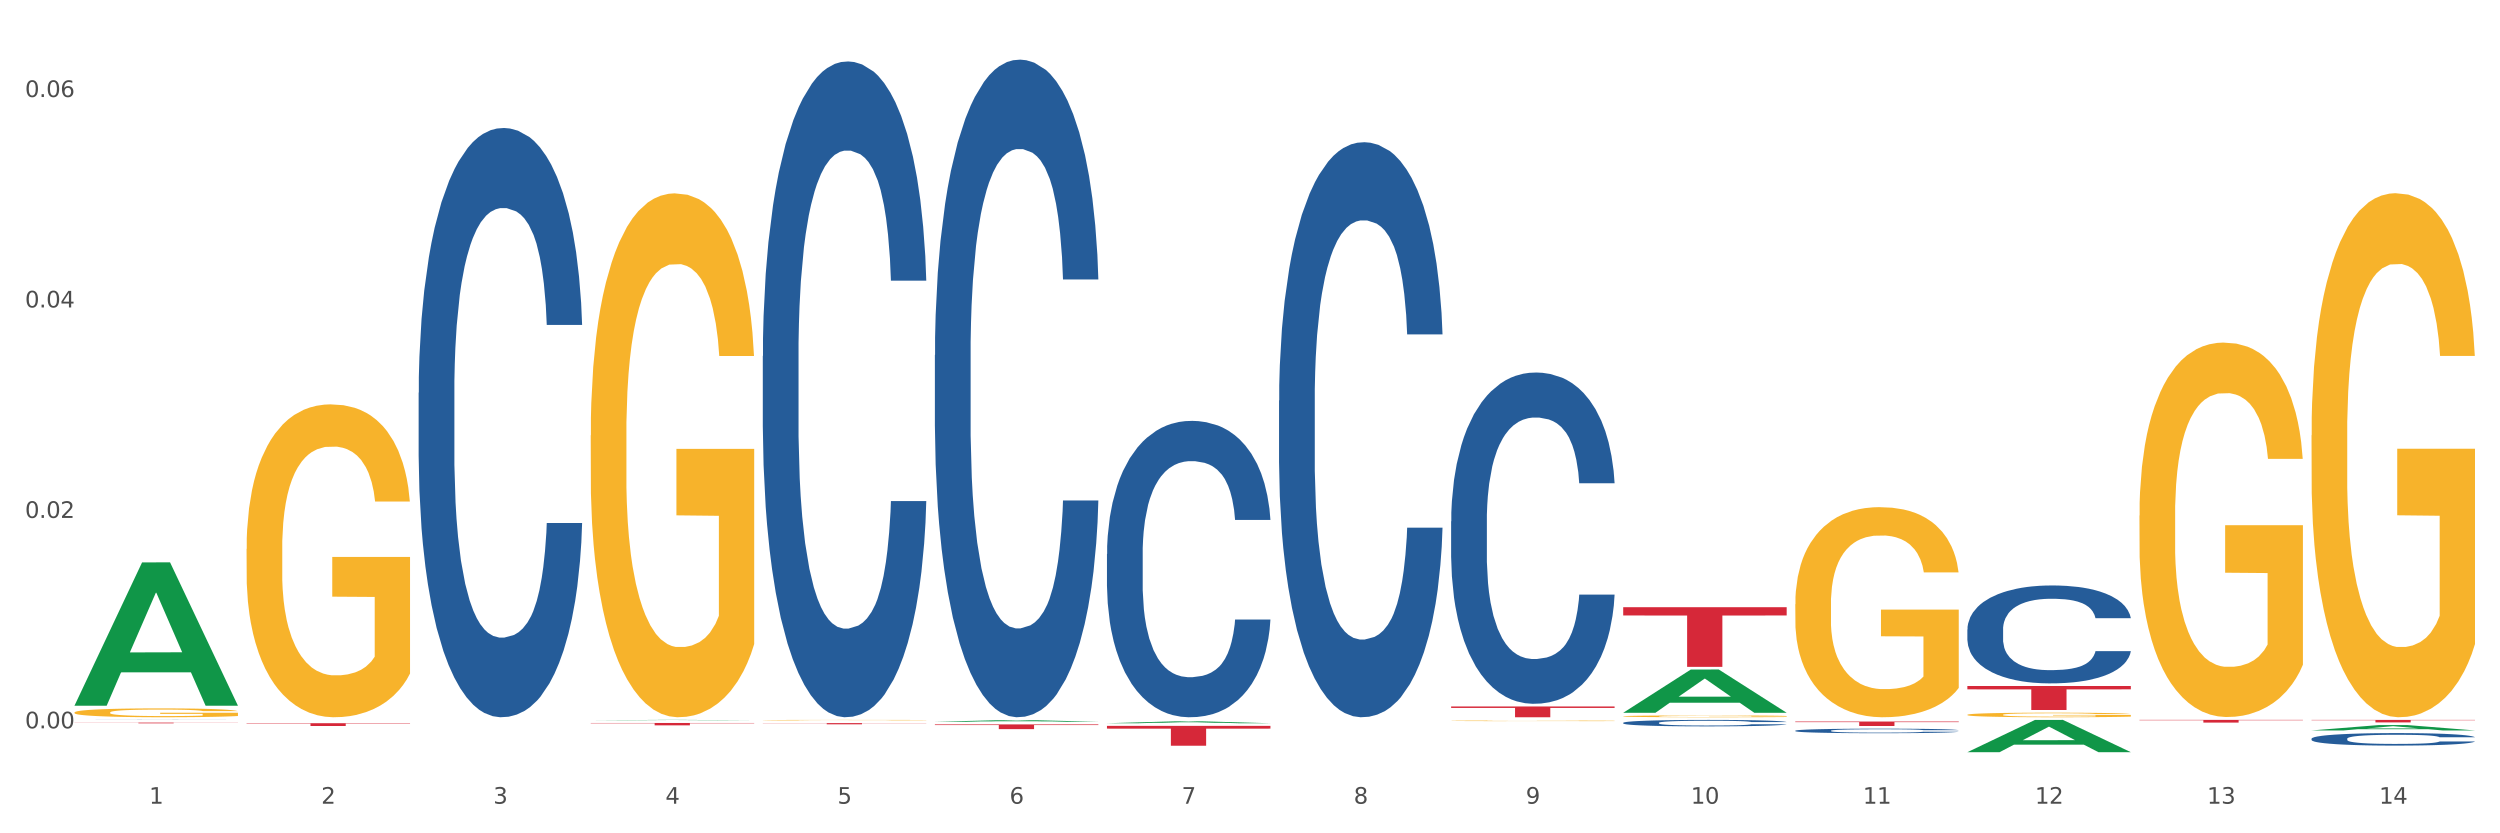 <?xml version="1.0" encoding="utf-8" standalone="no"?>
<!DOCTYPE svg PUBLIC "-//W3C//DTD SVG 1.1//EN"
  "http://www.w3.org/Graphics/SVG/1.1/DTD/svg11.dtd">
<svg xmlns:xlink="http://www.w3.org/1999/xlink" width="1080pt" height="360pt" viewBox="0 0 1080 360" xmlns="http://www.w3.org/2000/svg" version="1.1">
 <rect x="0" y="0" width="1080" height="360" fill="#333333" stroke="none"/>
 <defs>
  <style type="text/css">*{stroke-linejoin: round; stroke-linecap: butt}</style>
 </defs>
 <g id="figure_1">
  <g id="patch_1">
   <path d="M 0 360 
L 1080 360 
L 1080 0 
L 0 0 
z
" style="fill: #ffffff; stroke: #ffffff; stroke-linejoin: miter"/>
  </g>
  <g id="axes_1">
   <g id="matplotlib.axis_1">
    <g id="xtick_1">
     <g id="text_1">
      <!-- 1 -->
      <g style="fill: #4d4d4d" transform="translate(64.432 347.204) scale(0.096 -0.096)">
       <defs>
        <path id="DejaVuSans-31" d="M 794 531 
L 1825 531 
L 1825 4091 
L 703 3866 
L 703 4441 
L 1819 4666 
L 2450 4666 
L 2450 531 
L 3481 531 
L 3481 0 
L 794 0 
L 794 531 
z
" transform="scale(0.016)"/>
       </defs>
       <use xlink:href="#DejaVuSans-31"/>
      </g>
     </g>
    </g>
    <g id="xtick_2">
     <g id="text_2">
      <!-- 2 -->
      <g style="fill: #4d4d4d" transform="translate(138.771 347.204) scale(0.096 -0.096)">
       <defs>
        <path id="DejaVuSans-32" d="M 1228 531 
L 3431 531 
L 3431 0 
L 469 0 
L 469 531 
Q 828 903 1448 1529 
Q 2069 2156 2228 2338 
Q 2531 2678 2651 2914 
Q 2772 3150 2772 3378 
Q 2772 3750 2511 3984 
Q 2250 4219 1831 4219 
Q 1534 4219 1204 4116 
Q 875 4013 500 3803 
L 500 4441 
Q 881 4594 1212 4672 
Q 1544 4750 1819 4750 
Q 2544 4750 2975 4387 
Q 3406 4025 3406 3419 
Q 3406 3131 3298 2873 
Q 3191 2616 2906 2266 
Q 2828 2175 2409 1742 
Q 1991 1309 1228 531 
z
" transform="scale(0.016)"/>
       </defs>
       <use xlink:href="#DejaVuSans-32"/>
      </g>
     </g>
    </g>
    <g id="xtick_3">
     <g id="text_3">
      <!-- 3 -->
      <g style="fill: #4d4d4d" transform="translate(213.109 347.204) scale(0.096 -0.096)">
       <defs>
        <path id="DejaVuSans-33" d="M 2597 2516 
Q 3050 2419 3304 2112 
Q 3559 1806 3559 1356 
Q 3559 666 3084 287 
Q 2609 -91 1734 -91 
Q 1441 -91 1130 -33 
Q 819 25 488 141 
L 488 750 
Q 750 597 1062 519 
Q 1375 441 1716 441 
Q 2309 441 2620 675 
Q 2931 909 2931 1356 
Q 2931 1769 2642 2001 
Q 2353 2234 1838 2234 
L 1294 2234 
L 1294 2753 
L 1863 2753 
Q 2328 2753 2575 2939 
Q 2822 3125 2822 3475 
Q 2822 3834 2567 4026 
Q 2313 4219 1838 4219 
Q 1578 4219 1281 4162 
Q 984 4106 628 3988 
L 628 4550 
Q 988 4650 1302 4700 
Q 1616 4750 1894 4750 
Q 2613 4750 3031 4423 
Q 3450 4097 3450 3541 
Q 3450 3153 3228 2886 
Q 3006 2619 2597 2516 
z
" transform="scale(0.016)"/>
       </defs>
       <use xlink:href="#DejaVuSans-33"/>
      </g>
     </g>
    </g>
    <g id="xtick_4">
     <g id="text_4">
      <!-- 4 -->
      <g style="fill: #4d4d4d" transform="translate(287.448 347.204) scale(0.096 -0.096)">
       <defs>
        <path id="DejaVuSans-34" d="M 2419 4116 
L 825 1625 
L 2419 1625 
L 2419 4116 
z
M 2253 4666 
L 3047 4666 
L 3047 1625 
L 3713 1625 
L 3713 1100 
L 3047 1100 
L 3047 0 
L 2419 0 
L 2419 1100 
L 313 1100 
L 313 1709 
L 2253 4666 
z
" transform="scale(0.016)"/>
       </defs>
       <use xlink:href="#DejaVuSans-34"/>
      </g>
     </g>
    </g>
    <g id="xtick_5">
     <g id="text_5">
      <!-- 5 -->
      <g style="fill: #4d4d4d" transform="translate(361.787 347.204) scale(0.096 -0.096)">
       <defs>
        <path id="DejaVuSans-35" d="M 691 4666 
L 3169 4666 
L 3169 4134 
L 1269 4134 
L 1269 2991 
Q 1406 3038 1543 3061 
Q 1681 3084 1819 3084 
Q 2600 3084 3056 2656 
Q 3513 2228 3513 1497 
Q 3513 744 3044 326 
Q 2575 -91 1722 -91 
Q 1428 -91 1123 -41 
Q 819 9 494 109 
L 494 744 
Q 775 591 1075 516 
Q 1375 441 1709 441 
Q 2250 441 2565 725 
Q 2881 1009 2881 1497 
Q 2881 1984 2565 2268 
Q 2250 2553 1709 2553 
Q 1456 2553 1204 2497 
Q 953 2441 691 2322 
L 691 4666 
z
" transform="scale(0.016)"/>
       </defs>
       <use xlink:href="#DejaVuSans-35"/>
      </g>
     </g>
    </g>
    <g id="xtick_6">
     <g id="text_6">
      <!-- 6 -->
      <g style="fill: #4d4d4d" transform="translate(436.125 347.204) scale(0.096 -0.096)">
       <defs>
        <path id="DejaVuSans-36" d="M 2113 2584 
Q 1688 2584 1439 2293 
Q 1191 2003 1191 1497 
Q 1191 994 1439 701 
Q 1688 409 2113 409 
Q 2538 409 2786 701 
Q 3034 994 3034 1497 
Q 3034 2003 2786 2293 
Q 2538 2584 2113 2584 
z
M 3366 4563 
L 3366 3988 
Q 3128 4100 2886 4159 
Q 2644 4219 2406 4219 
Q 1781 4219 1451 3797 
Q 1122 3375 1075 2522 
Q 1259 2794 1537 2939 
Q 1816 3084 2150 3084 
Q 2853 3084 3261 2657 
Q 3669 2231 3669 1497 
Q 3669 778 3244 343 
Q 2819 -91 2113 -91 
Q 1303 -91 875 529 
Q 447 1150 447 2328 
Q 447 3434 972 4092 
Q 1497 4750 2381 4750 
Q 2619 4750 2861 4703 
Q 3103 4656 3366 4563 
z
" transform="scale(0.016)"/>
       </defs>
       <use xlink:href="#DejaVuSans-36"/>
      </g>
     </g>
    </g>
    <g id="xtick_7">
     <g id="text_7">
      <!-- 7 -->
      <g style="fill: #4d4d4d" transform="translate(510.464 347.204) scale(0.096 -0.096)">
       <defs>
        <path id="DejaVuSans-37" d="M 525 4666 
L 3525 4666 
L 3525 4397 
L 1831 0 
L 1172 0 
L 2766 4134 
L 525 4134 
L 525 4666 
z
" transform="scale(0.016)"/>
       </defs>
       <use xlink:href="#DejaVuSans-37"/>
      </g>
     </g>
    </g>
    <g id="xtick_8">
     <g id="text_8">
      <!-- 8 -->
      <g style="fill: #4d4d4d" transform="translate(584.803 347.204) scale(0.096 -0.096)">
       <defs>
        <path id="DejaVuSans-38" d="M 2034 2216 
Q 1584 2216 1326 1975 
Q 1069 1734 1069 1313 
Q 1069 891 1326 650 
Q 1584 409 2034 409 
Q 2484 409 2743 651 
Q 3003 894 3003 1313 
Q 3003 1734 2745 1975 
Q 2488 2216 2034 2216 
z
M 1403 2484 
Q 997 2584 770 2862 
Q 544 3141 544 3541 
Q 544 4100 942 4425 
Q 1341 4750 2034 4750 
Q 2731 4750 3128 4425 
Q 3525 4100 3525 3541 
Q 3525 3141 3298 2862 
Q 3072 2584 2669 2484 
Q 3125 2378 3379 2068 
Q 3634 1759 3634 1313 
Q 3634 634 3220 271 
Q 2806 -91 2034 -91 
Q 1263 -91 848 271 
Q 434 634 434 1313 
Q 434 1759 690 2068 
Q 947 2378 1403 2484 
z
M 1172 3481 
Q 1172 3119 1398 2916 
Q 1625 2713 2034 2713 
Q 2441 2713 2670 2916 
Q 2900 3119 2900 3481 
Q 2900 3844 2670 4047 
Q 2441 4250 2034 4250 
Q 1625 4250 1398 4047 
Q 1172 3844 1172 3481 
z
" transform="scale(0.016)"/>
       </defs>
       <use xlink:href="#DejaVuSans-38"/>
      </g>
     </g>
    </g>
    <g id="xtick_9">
     <g id="text_9">
      <!-- 9 -->
      <g style="fill: #4d4d4d" transform="translate(659.142 347.204) scale(0.096 -0.096)">
       <defs>
        <path id="DejaVuSans-39" d="M 703 97 
L 703 672 
Q 941 559 1184 500 
Q 1428 441 1663 441 
Q 2288 441 2617 861 
Q 2947 1281 2994 2138 
Q 2813 1869 2534 1725 
Q 2256 1581 1919 1581 
Q 1219 1581 811 2004 
Q 403 2428 403 3163 
Q 403 3881 828 4315 
Q 1253 4750 1959 4750 
Q 2769 4750 3195 4129 
Q 3622 3509 3622 2328 
Q 3622 1225 3098 567 
Q 2575 -91 1691 -91 
Q 1453 -91 1209 -44 
Q 966 3 703 97 
z
M 1959 2075 
Q 2384 2075 2632 2365 
Q 2881 2656 2881 3163 
Q 2881 3666 2632 3958 
Q 2384 4250 1959 4250 
Q 1534 4250 1286 3958 
Q 1038 3666 1038 3163 
Q 1038 2656 1286 2365 
Q 1534 2075 1959 2075 
z
" transform="scale(0.016)"/>
       </defs>
       <use xlink:href="#DejaVuSans-39"/>
      </g>
     </g>
    </g>
    <g id="xtick_10">
     <g id="text_10">
      <!-- 10 -->
      <g style="fill: #4d4d4d" transform="translate(730.426 347.204) scale(0.096 -0.096)">
       <defs>
        <path id="DejaVuSans-30" d="M 2034 4250 
Q 1547 4250 1301 3770 
Q 1056 3291 1056 2328 
Q 1056 1369 1301 889 
Q 1547 409 2034 409 
Q 2525 409 2770 889 
Q 3016 1369 3016 2328 
Q 3016 3291 2770 3770 
Q 2525 4250 2034 4250 
z
M 2034 4750 
Q 2819 4750 3233 4129 
Q 3647 3509 3647 2328 
Q 3647 1150 3233 529 
Q 2819 -91 2034 -91 
Q 1250 -91 836 529 
Q 422 1150 422 2328 
Q 422 3509 836 4129 
Q 1250 4750 2034 4750 
z
" transform="scale(0.016)"/>
       </defs>
       <use xlink:href="#DejaVuSans-31"/>
       <use xlink:href="#DejaVuSans-30" transform="translate(63.623 0)"/>
      </g>
     </g>
    </g>
    <g id="xtick_11">
     <g id="text_11">
      <!-- 11 -->
      <g style="fill: #4d4d4d" transform="translate(804.765 347.204) scale(0.096 -0.096)">
       <use xlink:href="#DejaVuSans-31"/>
       <use xlink:href="#DejaVuSans-31" transform="translate(63.623 0)"/>
      </g>
     </g>
    </g>
    <g id="xtick_12">
     <g id="text_12">
      <!-- 12 -->
      <g style="fill: #4d4d4d" transform="translate(879.104 347.204) scale(0.096 -0.096)">
       <use xlink:href="#DejaVuSans-31"/>
       <use xlink:href="#DejaVuSans-32" transform="translate(63.623 0)"/>
      </g>
     </g>
    </g>
    <g id="xtick_13">
     <g id="text_13">
      <!-- 13 -->
      <g style="fill: #4d4d4d" transform="translate(953.442 347.204) scale(0.096 -0.096)">
       <use xlink:href="#DejaVuSans-31"/>
       <use xlink:href="#DejaVuSans-33" transform="translate(63.623 0)"/>
      </g>
     </g>
    </g>
    <g id="xtick_14">
     <g id="text_14">
      <!-- 14 -->
      <g style="fill: #4d4d4d" transform="translate(1027.781 347.204) scale(0.096 -0.096)">
       <use xlink:href="#DejaVuSans-31"/>
       <use xlink:href="#DejaVuSans-34" transform="translate(63.623 0)"/>
      </g>
     </g>
    </g>
    <g id="xtick_15"/>
    <g id="xtick_16"/>
    <g id="xtick_17"/>
    <g id="xtick_18"/>
    <g id="xtick_19"/>
    <g id="xtick_20"/>
    <g id="xtick_21"/>
    <g id="xtick_22"/>
    <g id="xtick_23"/>
    <g id="xtick_24"/>
    <g id="xtick_25"/>
    <g id="xtick_26"/>
    <g id="xtick_27"/>
   </g>
   <g id="matplotlib.axis_2">
    <g id="ytick_1">
     <g id="text_15">
      <!-- 0.00 -->
      <g style="fill: #4d4d4d" transform="translate(10.8 314.643) scale(0.096 -0.096)">
       <defs>
        <path id="DejaVuSans-2e" d="M 684 794 
L 1344 794 
L 1344 0 
L 684 0 
L 684 794 
z
" transform="scale(0.016)"/>
       </defs>
       <use xlink:href="#DejaVuSans-30"/>
       <use xlink:href="#DejaVuSans-2e" transform="translate(63.623 0)"/>
       <use xlink:href="#DejaVuSans-30" transform="translate(95.41 0)"/>
       <use xlink:href="#DejaVuSans-30" transform="translate(159.033 0)"/>
      </g>
     </g>
    </g>
    <g id="ytick_2">
     <g id="text_16">
      <!-- 0.02 -->
      <g style="fill: #4d4d4d" transform="translate(10.8 223.733) scale(0.096 -0.096)">
       <use xlink:href="#DejaVuSans-30"/>
       <use xlink:href="#DejaVuSans-2e" transform="translate(63.623 0)"/>
       <use xlink:href="#DejaVuSans-30" transform="translate(95.41 0)"/>
       <use xlink:href="#DejaVuSans-32" transform="translate(159.033 0)"/>
      </g>
     </g>
    </g>
    <g id="ytick_3">
     <g id="text_17">
      <!-- 0.04 -->
      <g style="fill: #4d4d4d" transform="translate(10.8 132.822) scale(0.096 -0.096)">
       <use xlink:href="#DejaVuSans-30"/>
       <use xlink:href="#DejaVuSans-2e" transform="translate(63.623 0)"/>
       <use xlink:href="#DejaVuSans-30" transform="translate(95.41 0)"/>
       <use xlink:href="#DejaVuSans-34" transform="translate(159.033 0)"/>
      </g>
     </g>
    </g>
    <g id="ytick_4">
     <g id="text_18">
      <!-- 0.06 -->
      <g style="fill: #4d4d4d" transform="translate(10.8 41.911) scale(0.096 -0.096)">
       <use xlink:href="#DejaVuSans-30"/>
       <use xlink:href="#DejaVuSans-2e" transform="translate(63.623 0)"/>
       <use xlink:href="#DejaVuSans-30" transform="translate(95.41 0)"/>
       <use xlink:href="#DejaVuSans-36" transform="translate(159.033 0)"/>
      </g>
     </g>
    </g>
    <g id="ytick_5"/>
    <g id="ytick_6"/>
    <g id="ytick_7"/>
   </g>
   <g id="PolyCollection_1">
    <path d="M 32.175 304.764 
L 32.248 304.706 
L 61.37 242.972 
L 73.456 242.914 
L 102.797 304.88 
L 88.818 304.88 
L 82.484 290.451 
L 52.415 290.451 
L 52.197 290.683 
L 46.081 304.88 
L 32.175 304.88 
L 32.175 304.764 
L 56.201 281.839 
L 78.698 281.781 
L 67.559 256.122 
L 67.413 256.005 
L 67.267 256.18 
L 56.128 281.781 
L 56.201 281.839 
L 32.175 304.764 
z
" clip-path="url(#p8c41920a53)" style="fill: #109648"/>
    <path d="M 180.852 169.668 
L 180.936 169.436 
L 180.936 162.927 
L 181.186 154.092 
L 182.105 137.818 
L 183.273 125.497 
L 185.277 111.083 
L 186.362 105.039 
L 187.781 98.297 
L 190.703 87.37 
L 194.042 78.071 
L 196.379 72.956 
L 198.132 69.701 
L 202.056 63.889 
L 204.31 61.332 
L 206.647 59.24 
L 208.65 57.845 
L 211.989 56.217 
L 214.661 55.52 
L 217.749 55.287 
L 220.337 55.52 
L 223.76 56.45 
L 228.768 59.24 
L 230.688 60.867 
L 233.276 63.657 
L 235.947 67.376 
L 238.118 71.096 
L 240.622 76.443 
L 243.21 83.418 
L 245.714 92.252 
L 247.467 100.389 
L 248.886 108.991 
L 250.139 119.452 
L 251.057 130.844 
L 251.474 140.376 
L 236.198 140.376 
L 235.78 131.774 
L 234.946 122.475 
L 234.111 116.198 
L 233.193 111.083 
L 231.774 105.271 
L 230.521 101.551 
L 228.434 97.134 
L 226.514 94.344 
L 224.928 92.717 
L 223.008 91.322 
L 218.918 89.927 
L 215.996 89.927 
L 214.16 90.392 
L 211.906 91.555 
L 209.986 93.182 
L 207.732 95.972 
L 205.979 98.994 
L 204.226 102.946 
L 203.224 105.736 
L 201.722 110.851 
L 200.72 115.035 
L 199.384 122.242 
L 198.633 127.357 
L 197.297 140.608 
L 196.713 150.372 
L 196.463 157.114 
L 196.296 164.554 
L 196.296 200.821 
L 196.797 217.095 
L 197.214 224.069 
L 197.882 231.974 
L 199.134 242.203 
L 200.97 252.2 
L 202.89 259.407 
L 204.476 263.824 
L 205.979 267.078 
L 207.482 269.636 
L 209.318 271.961 
L 210.821 273.355 
L 213.075 274.75 
L 215.746 275.448 
L 217.833 275.448 
L 222.09 274.285 
L 224.01 273.123 
L 225.847 271.496 
L 227.85 268.938 
L 229.436 266.148 
L 230.354 264.056 
L 231.857 259.639 
L 233.026 254.989 
L 234.027 249.642 
L 234.695 244.993 
L 235.447 238.018 
L 236.031 230.114 
L 236.198 225.929 
L 251.474 225.929 
L 251.14 234.298 
L 250.556 242.435 
L 249.387 253.362 
L 248.469 259.639 
L 247.05 267.311 
L 245.547 273.82 
L 243.46 281.027 
L 241.54 286.374 
L 239.537 291.024 
L 237.367 295.209 
L 233.443 301.021 
L 232.024 302.648 
L 229.019 305.438 
L 226.681 307.065 
L 223.259 308.693 
L 219.753 309.623 
L 216.08 309.855 
L 212.824 309.39 
L 209.235 307.995 
L 206.981 306.6 
L 204.476 304.508 
L 201.555 301.253 
L 198.8 297.301 
L 196.212 292.651 
L 193.791 287.304 
L 191.538 281.26 
L 188.616 271.263 
L 186.445 261.499 
L 184.859 252.432 
L 183.774 244.76 
L 182.689 234.996 
L 182.105 228.254 
L 181.186 211.98 
L 180.852 196.869 
L 180.852 169.668 
z
" clip-path="url(#p8c41920a53)" style="fill: #255c99"/>
    <path d="M 106.514 237.144 
L 106.597 237.02 
L 106.597 232.576 
L 106.764 228.749 
L 107.598 219.49 
L 108.848 211.837 
L 109.765 207.763 
L 110.683 204.43 
L 111.767 201.096 
L 113.101 197.64 
L 115.519 192.578 
L 117.019 189.986 
L 118.854 187.27 
L 122.189 183.32 
L 124.607 181.098 
L 127.108 179.246 
L 131.194 177.024 
L 133.862 176.036 
L 136.697 175.296 
L 140.115 174.802 
L 142.7 174.678 
L 148.37 175.049 
L 153.206 176.16 
L 155.54 177.024 
L 158.542 178.505 
L 160.126 179.493 
L 162.711 181.468 
L 165.379 184.061 
L 167.213 186.283 
L 169.965 190.48 
L 172.049 194.677 
L 173.967 199.862 
L 174.968 203.442 
L 175.718 206.775 
L 176.385 210.602 
L 177.052 216.651 
L 162.044 216.651 
L 161.46 212.33 
L 160.543 208.257 
L 159.209 204.306 
L 158.042 201.837 
L 156.041 198.751 
L 154.206 196.776 
L 152.289 195.294 
L 149.954 194.06 
L 148.12 193.443 
L 145.535 192.949 
L 140.449 193.072 
L 137.03 194.06 
L 134.696 195.294 
L 133.195 196.405 
L 131.861 197.64 
L 130.36 199.368 
L 128.609 201.961 
L 127.358 204.306 
L 126.108 207.269 
L 125.107 210.232 
L 124.19 213.688 
L 123.44 217.392 
L 122.856 221.219 
L 122.356 225.91 
L 121.939 233.687 
L 121.939 250.6 
L 122.106 254.426 
L 122.522 259.488 
L 123.023 263.315 
L 123.856 267.882 
L 124.607 270.969 
L 126.024 275.413 
L 127.609 279.116 
L 128.859 281.462 
L 130.11 283.437 
L 132.278 286.153 
L 134.696 288.375 
L 136.78 289.733 
L 139.615 290.967 
L 141.533 291.461 
L 143.2 291.708 
L 147.286 291.708 
L 150.204 291.338 
L 153.456 290.474 
L 155.957 289.363 
L 158.042 288.005 
L 160.376 285.783 
L 161.877 283.684 
L 161.877 257.883 
L 143.534 257.76 
L 143.534 240.6 
L 177.135 240.6 
L 177.135 290.967 
L 175.718 293.56 
L 174.134 295.905 
L 172.466 298.004 
L 169.965 300.596 
L 166.963 303.065 
L 164.295 304.794 
L 161.46 306.275 
L 158.125 307.633 
L 153.789 308.867 
L 151.121 309.361 
L 147.786 309.732 
L 143.867 309.855 
L 140.449 309.608 
L 137.114 308.991 
L 133.612 307.88 
L 130.193 306.275 
L 127.609 304.67 
L 125.024 302.695 
L 122.272 300.103 
L 120.104 297.634 
L 118.437 295.412 
L 116.603 292.572 
L 114.601 288.869 
L 113.101 285.536 
L 111.767 282.079 
L 110.349 277.635 
L 109.349 273.808 
L 108.348 268.993 
L 107.764 265.413 
L 107.097 259.858 
L 106.597 252.081 
L 106.514 237.144 
z
" clip-path="url(#p8c41920a53)" style="fill: #f7b32b"/>
    <path d="M 255.191 188.109 
L 255.275 187.902 
L 255.275 180.461 
L 255.441 174.054 
L 256.275 158.551 
L 257.526 145.736 
L 258.443 138.915 
L 259.36 133.334 
L 260.444 127.753 
L 261.778 121.965 
L 264.196 113.491 
L 265.697 109.15 
L 267.531 104.602 
L 270.866 97.988 
L 273.284 94.268 
L 275.786 91.167 
L 279.871 87.446 
L 282.539 85.793 
L 285.374 84.553 
L 288.793 83.726 
L 291.377 83.519 
L 297.047 84.139 
L 301.883 86 
L 304.218 87.446 
L 307.219 89.927 
L 308.804 91.58 
L 311.388 94.888 
L 314.057 99.228 
L 315.891 102.949 
L 318.642 109.977 
L 320.727 117.004 
L 322.645 125.686 
L 323.645 131.68 
L 324.395 137.261 
L 325.062 143.669 
L 325.73 153.797 
L 310.721 153.797 
L 310.138 146.562 
L 309.221 139.741 
L 307.886 133.127 
L 306.719 128.993 
L 304.718 123.826 
L 302.884 120.518 
L 300.966 118.038 
L 298.631 115.971 
L 296.797 114.937 
L 294.212 114.111 
L 289.126 114.317 
L 285.708 115.971 
L 283.373 118.038 
L 281.872 119.898 
L 280.538 121.965 
L 279.037 124.859 
L 277.286 129.2 
L 276.036 133.127 
L 274.785 138.088 
L 273.785 143.049 
L 272.867 148.836 
L 272.117 155.037 
L 271.533 161.445 
L 271.033 169.299 
L 270.616 182.321 
L 270.616 210.639 
L 270.783 217.047 
L 271.2 225.522 
L 271.7 231.929 
L 272.534 239.577 
L 273.284 244.745 
L 274.702 252.186 
L 276.286 258.387 
L 277.537 262.314 
L 278.787 265.621 
L 280.955 270.169 
L 283.373 273.889 
L 285.458 276.163 
L 288.292 278.23 
L 290.21 279.057 
L 291.878 279.47 
L 295.963 279.47 
L 298.882 278.85 
L 302.133 277.403 
L 304.635 275.543 
L 306.719 273.269 
L 309.054 269.549 
L 310.555 266.035 
L 310.555 222.835 
L 292.211 222.628 
L 292.211 193.897 
L 325.813 193.897 
L 325.813 278.23 
L 324.395 282.571 
L 322.811 286.498 
L 321.144 290.012 
L 318.642 294.353 
L 315.641 298.487 
L 312.973 301.38 
L 310.138 303.861 
L 306.803 306.134 
L 302.467 308.201 
L 299.799 309.028 
L 296.464 309.648 
L 292.545 309.855 
L 289.126 309.442 
L 285.791 308.408 
L 282.289 306.548 
L 278.871 303.861 
L 276.286 301.174 
L 273.701 297.866 
L 270.95 293.526 
L 268.782 289.392 
L 267.114 285.671 
L 265.28 280.917 
L 263.279 274.716 
L 261.778 269.135 
L 260.444 263.348 
L 259.027 255.907 
L 258.026 249.499 
L 257.025 241.438 
L 256.442 235.443 
L 255.775 226.142 
L 255.275 213.12 
L 255.191 188.109 
z
" clip-path="url(#p8c41920a53)" style="fill: #f7b32b"/>
    <path d="M 106.514 312.413 
L 177.135 312.413 
L 177.135 312.582 
L 149.355 312.584 
L 149.355 313.63 
L 134.126 313.63 
L 134.126 312.584 
L 106.514 312.582 
L 106.514 312.414 
L 106.514 312.413 
z
" clip-path="url(#p8c41920a53)" style="fill: #d62839"/>
    <path d="M 626.885 311.392 
L 626.968 311.392 
L 626.968 311.383 
L 627.135 311.375 
L 627.969 311.356 
L 629.219 311.341 
L 630.136 311.332 
L 631.054 311.326 
L 632.138 311.319 
L 633.472 311.312 
L 635.89 311.302 
L 637.39 311.296 
L 639.225 311.291 
L 642.56 311.283 
L 644.978 311.278 
L 647.479 311.275 
L 651.565 311.27 
L 654.233 311.268 
L 657.068 311.267 
L 660.486 311.266 
L 663.071 311.265 
L 668.741 311.266 
L 673.577 311.268 
L 675.911 311.27 
L 678.913 311.273 
L 680.497 311.275 
L 683.082 311.279 
L 685.75 311.284 
L 687.584 311.289 
L 690.336 311.297 
L 692.42 311.306 
L 694.338 311.316 
L 695.339 311.324 
L 696.089 311.33 
L 696.756 311.338 
L 697.423 311.35 
L 682.415 311.35 
L 681.831 311.342 
L 680.914 311.333 
L 679.58 311.325 
L 678.413 311.32 
L 676.412 311.314 
L 674.577 311.31 
L 672.66 311.307 
L 670.325 311.305 
L 668.491 311.303 
L 665.906 311.302 
L 660.82 311.303 
L 657.401 311.305 
L 655.067 311.307 
L 653.566 311.309 
L 652.232 311.312 
L 650.731 311.315 
L 648.98 311.321 
L 647.729 311.325 
L 646.479 311.331 
L 645.478 311.337 
L 644.561 311.344 
L 643.811 311.352 
L 643.227 311.36 
L 642.727 311.369 
L 642.31 311.385 
L 642.31 311.419 
L 642.476 311.427 
L 642.893 311.437 
L 643.394 311.445 
L 644.227 311.454 
L 644.978 311.461 
L 646.395 311.47 
L 647.979 311.477 
L 649.23 311.482 
L 650.481 311.486 
L 652.649 311.492 
L 655.067 311.496 
L 657.151 311.499 
L 659.986 311.501 
L 661.904 311.502 
L 663.571 311.503 
L 667.657 311.503 
L 670.575 311.502 
L 673.827 311.5 
L 676.328 311.498 
L 678.413 311.495 
L 680.747 311.491 
L 682.248 311.487 
L 682.248 311.434 
L 663.905 311.434 
L 663.905 311.399 
L 697.506 311.399 
L 697.506 311.501 
L 696.089 311.507 
L 694.505 311.511 
L 692.837 311.516 
L 690.336 311.521 
L 687.334 311.526 
L 684.666 311.529 
L 681.831 311.532 
L 678.496 311.535 
L 674.16 311.538 
L 671.492 311.539 
L 668.157 311.539 
L 664.238 311.54 
L 660.82 311.539 
L 657.485 311.538 
L 653.983 311.536 
L 650.564 311.532 
L 647.979 311.529 
L 645.395 311.525 
L 642.643 311.52 
L 640.475 311.515 
L 638.808 311.51 
L 636.974 311.505 
L 634.972 311.497 
L 633.472 311.49 
L 632.138 311.483 
L 630.72 311.474 
L 629.72 311.467 
L 628.719 311.457 
L 628.135 311.449 
L 627.468 311.438 
L 626.968 311.422 
L 626.885 311.392 
z
" clip-path="url(#p8c41920a53)" style="fill: #f7b32b"/>
    <path d="M 701.223 309.433 
L 701.307 309.433 
L 701.307 309.407 
L 701.474 309.385 
L 702.307 309.331 
L 703.558 309.287 
L 704.475 309.263 
L 705.392 309.244 
L 706.476 309.224 
L 707.81 309.204 
L 710.228 309.175 
L 711.729 309.16 
L 713.563 309.144 
L 716.899 309.121 
L 719.317 309.108 
L 721.818 309.098 
L 725.903 309.085 
L 728.572 309.079 
L 731.406 309.075 
L 734.825 309.072 
L 737.41 309.071 
L 743.08 309.073 
L 747.915 309.08 
L 750.25 309.085 
L 753.252 309.093 
L 754.836 309.099 
L 757.421 309.11 
L 760.089 309.126 
L 761.923 309.138 
L 764.675 309.163 
L 766.759 309.187 
L 768.677 309.217 
L 769.677 309.238 
L 770.428 309.257 
L 771.095 309.279 
L 771.762 309.315 
L 756.754 309.315 
L 756.17 309.289 
L 755.253 309.266 
L 753.919 309.243 
L 752.751 309.229 
L 750.75 309.211 
L 748.916 309.199 
L 746.998 309.191 
L 744.664 309.183 
L 742.829 309.18 
L 740.245 309.177 
L 735.159 309.178 
L 731.74 309.183 
L 729.405 309.191 
L 727.905 309.197 
L 726.571 309.204 
L 725.07 309.214 
L 723.319 309.229 
L 722.068 309.243 
L 720.817 309.26 
L 719.817 309.277 
L 718.9 309.297 
L 718.149 309.319 
L 717.566 309.341 
L 717.065 309.368 
L 716.648 309.413 
L 716.648 309.511 
L 716.815 309.534 
L 717.232 309.563 
L 717.732 309.585 
L 718.566 309.612 
L 719.317 309.63 
L 720.734 309.655 
L 722.318 309.677 
L 723.569 309.69 
L 724.82 309.702 
L 726.987 309.718 
L 729.405 309.73 
L 731.49 309.738 
L 734.325 309.746 
L 736.242 309.748 
L 737.91 309.75 
L 741.996 309.75 
L 744.914 309.748 
L 748.166 309.743 
L 750.667 309.736 
L 752.751 309.728 
L 755.086 309.715 
L 756.587 309.703 
L 756.587 309.554 
L 738.244 309.553 
L 738.244 309.453 
L 771.845 309.453 
L 771.845 309.746 
L 770.428 309.761 
L 768.844 309.774 
L 767.176 309.786 
L 764.675 309.801 
L 761.673 309.816 
L 759.005 309.826 
L 756.17 309.834 
L 752.835 309.842 
L 748.499 309.849 
L 745.831 309.852 
L 742.496 309.854 
L 738.577 309.855 
L 735.159 309.854 
L 731.823 309.85 
L 728.321 309.844 
L 724.903 309.834 
L 722.318 309.825 
L 719.733 309.814 
L 716.982 309.799 
L 714.814 309.784 
L 713.147 309.771 
L 711.312 309.755 
L 709.311 309.733 
L 707.81 309.714 
L 706.476 309.694 
L 705.059 309.668 
L 704.058 309.646 
L 703.058 309.618 
L 702.474 309.597 
L 701.807 309.565 
L 701.307 309.52 
L 701.223 309.433 
z
" clip-path="url(#p8c41920a53)" style="fill: #f7b32b"/>
    <path d="M 775.562 261.031 
L 775.645 260.948 
L 775.645 257.964 
L 775.812 255.394 
L 776.646 249.177 
L 777.897 244.037 
L 778.814 241.302 
L 779.731 239.064 
L 780.815 236.826 
L 782.149 234.505 
L 784.567 231.106 
L 786.068 229.365 
L 787.902 227.542 
L 791.237 224.889 
L 793.655 223.397 
L 796.157 222.153 
L 800.242 220.661 
L 802.91 219.998 
L 805.745 219.501 
L 809.164 219.169 
L 811.748 219.086 
L 817.418 219.335 
L 822.254 220.081 
L 824.589 220.661 
L 827.59 221.656 
L 829.175 222.319 
L 831.759 223.646 
L 834.427 225.386 
L 836.262 226.878 
L 839.013 229.697 
L 841.098 232.515 
L 843.015 235.997 
L 844.016 238.401 
L 844.766 240.639 
L 845.433 243.208 
L 846.1 247.27 
L 831.092 247.27 
L 830.509 244.369 
L 829.592 241.633 
L 828.257 238.981 
L 827.09 237.323 
L 825.089 235.251 
L 823.255 233.924 
L 821.337 232.93 
L 819.002 232.101 
L 817.168 231.686 
L 814.583 231.355 
L 809.497 231.438 
L 806.079 232.101 
L 803.744 232.93 
L 802.243 233.676 
L 800.909 234.505 
L 799.408 235.665 
L 797.657 237.406 
L 796.407 238.981 
L 795.156 240.97 
L 794.156 242.96 
L 793.238 245.281 
L 792.488 247.768 
L 791.904 250.337 
L 791.404 253.487 
L 790.987 258.71 
L 790.987 270.066 
L 791.154 272.636 
L 791.571 276.034 
L 792.071 278.604 
L 792.905 281.671 
L 793.655 283.744 
L 795.073 286.728 
L 796.657 289.215 
L 797.908 290.79 
L 799.158 292.116 
L 801.326 293.939 
L 803.744 295.432 
L 805.829 296.343 
L 808.663 297.172 
L 810.581 297.504 
L 812.249 297.67 
L 816.334 297.67 
L 819.253 297.421 
L 822.504 296.841 
L 825.006 296.095 
L 827.09 295.183 
L 829.425 293.691 
L 830.926 292.282 
L 830.926 274.957 
L 812.582 274.874 
L 812.582 263.352 
L 846.184 263.352 
L 846.184 297.172 
L 844.766 298.913 
L 843.182 300.488 
L 841.515 301.897 
L 839.013 303.638 
L 836.012 305.296 
L 833.344 306.456 
L 830.509 307.451 
L 827.174 308.363 
L 822.838 309.192 
L 820.17 309.523 
L 816.835 309.772 
L 812.916 309.855 
L 809.497 309.689 
L 806.162 309.275 
L 802.66 308.529 
L 799.242 307.451 
L 796.657 306.374 
L 794.072 305.047 
L 791.321 303.306 
L 789.153 301.649 
L 787.485 300.156 
L 785.651 298.25 
L 783.65 295.763 
L 782.149 293.525 
L 780.815 291.204 
L 779.398 288.22 
L 778.397 285.65 
L 777.396 282.417 
L 776.813 280.013 
L 776.146 276.283 
L 775.645 271.061 
L 775.562 261.031 
z
" clip-path="url(#p8c41920a53)" style="fill: #f7b32b"/>
    <path d="M 849.901 308.789 
L 849.984 308.787 
L 849.984 308.722 
L 850.151 308.666 
L 850.985 308.53 
L 852.235 308.418 
L 853.153 308.358 
L 854.07 308.309 
L 855.154 308.26 
L 856.488 308.21 
L 858.906 308.135 
L 860.407 308.097 
L 862.241 308.058 
L 865.576 308 
L 867.994 307.967 
L 870.495 307.94 
L 874.581 307.907 
L 877.249 307.893 
L 880.084 307.882 
L 883.502 307.875 
L 886.087 307.873 
L 891.757 307.878 
L 896.593 307.895 
L 898.927 307.907 
L 901.929 307.929 
L 903.513 307.944 
L 906.098 307.973 
L 908.766 308.011 
L 910.601 308.043 
L 913.352 308.105 
L 915.436 308.166 
L 917.354 308.242 
L 918.355 308.295 
L 919.105 308.344 
L 919.772 308.4 
L 920.439 308.488 
L 905.431 308.488 
L 904.847 308.425 
L 903.93 308.365 
L 902.596 308.307 
L 901.429 308.271 
L 899.428 308.226 
L 897.593 308.197 
L 895.676 308.175 
L 893.341 308.157 
L 891.507 308.148 
L 888.922 308.141 
L 883.836 308.143 
L 880.417 308.157 
L 878.083 308.175 
L 876.582 308.192 
L 875.248 308.21 
L 873.747 308.235 
L 871.996 308.273 
L 870.745 308.307 
L 869.495 308.351 
L 868.494 308.394 
L 867.577 308.445 
L 866.827 308.499 
L 866.243 308.555 
L 865.743 308.624 
L 865.326 308.738 
L 865.326 308.986 
L 865.493 309.042 
L 865.91 309.117 
L 866.41 309.173 
L 867.244 309.24 
L 867.994 309.285 
L 869.411 309.35 
L 870.996 309.404 
L 872.246 309.439 
L 873.497 309.468 
L 875.665 309.508 
L 878.083 309.54 
L 880.167 309.56 
L 883.002 309.578 
L 884.92 309.585 
L 886.587 309.589 
L 890.673 309.589 
L 893.591 309.584 
L 896.843 309.571 
L 899.344 309.555 
L 901.429 309.535 
L 903.763 309.502 
L 905.264 309.471 
L 905.264 309.093 
L 886.921 309.091 
L 886.921 308.84 
L 920.523 308.84 
L 920.523 309.578 
L 919.105 309.616 
L 917.521 309.651 
L 915.853 309.681 
L 913.352 309.719 
L 910.35 309.756 
L 907.682 309.781 
L 904.847 309.803 
L 901.512 309.822 
L 897.177 309.841 
L 894.508 309.848 
L 891.173 309.853 
L 887.254 309.855 
L 883.836 309.851 
L 880.501 309.842 
L 876.999 309.826 
L 873.58 309.803 
L 870.996 309.779 
L 868.411 309.75 
L 865.659 309.712 
L 863.492 309.676 
L 861.824 309.643 
L 859.99 309.602 
L 857.989 309.547 
L 856.488 309.498 
L 855.154 309.448 
L 853.736 309.383 
L 852.736 309.327 
L 851.735 309.256 
L 851.151 309.203 
L 850.484 309.122 
L 849.984 309.008 
L 849.901 308.789 
z
" clip-path="url(#p8c41920a53)" style="fill: #f7b32b"/>
    <path d="M 924.24 222.742 
L 924.323 222.594 
L 924.323 217.275 
L 924.49 212.696 
L 925.323 201.616 
L 926.574 192.456 
L 927.491 187.581 
L 928.408 183.592 
L 929.492 179.604 
L 930.826 175.467 
L 933.244 169.41 
L 934.745 166.308 
L 936.58 163.057 
L 939.915 158.33 
L 942.333 155.671 
L 944.834 153.455 
L 948.92 150.796 
L 951.588 149.614 
L 954.423 148.727 
L 957.841 148.136 
L 960.426 147.989 
L 966.096 148.432 
L 970.932 149.761 
L 973.266 150.796 
L 976.268 152.568 
L 977.852 153.75 
L 980.437 156.114 
L 983.105 159.216 
L 984.939 161.876 
L 987.691 166.898 
L 989.775 171.921 
L 991.693 178.126 
L 992.693 182.41 
L 993.444 186.399 
L 994.111 190.979 
L 994.778 198.218 
L 979.77 198.218 
L 979.186 193.047 
L 978.269 188.172 
L 976.935 183.445 
L 975.768 180.49 
L 973.766 176.797 
L 971.932 174.433 
L 970.014 172.66 
L 967.68 171.183 
L 965.845 170.444 
L 963.261 169.853 
L 958.175 170.001 
L 954.756 171.183 
L 952.422 172.66 
L 950.921 173.99 
L 949.587 175.467 
L 948.086 177.535 
L 946.335 180.638 
L 945.084 183.445 
L 943.834 186.99 
L 942.833 190.536 
L 941.916 194.672 
L 941.165 199.104 
L 940.582 203.684 
L 940.081 209.298 
L 939.665 218.605 
L 939.665 238.845 
L 939.831 243.424 
L 940.248 249.481 
L 940.749 254.061 
L 941.582 259.527 
L 942.333 263.221 
L 943.75 268.539 
L 945.334 272.971 
L 946.585 275.778 
L 947.836 278.142 
L 950.004 281.392 
L 952.422 284.051 
L 954.506 285.676 
L 957.341 287.153 
L 959.259 287.744 
L 960.926 288.04 
L 965.012 288.04 
L 967.93 287.596 
L 971.182 286.562 
L 973.683 285.233 
L 975.768 283.608 
L 978.102 280.948 
L 979.603 278.437 
L 979.603 247.561 
L 961.26 247.413 
L 961.26 226.878 
L 994.861 226.878 
L 994.861 287.153 
L 993.444 290.256 
L 991.86 293.063 
L 990.192 295.574 
L 987.691 298.676 
L 984.689 301.631 
L 982.021 303.699 
L 979.186 305.472 
L 975.851 307.097 
L 971.515 308.575 
L 968.847 309.166 
L 965.512 309.609 
L 961.593 309.756 
L 958.175 309.461 
L 954.84 308.722 
L 951.338 307.393 
L 947.919 305.472 
L 945.334 303.552 
L 942.75 301.188 
L 939.998 298.086 
L 937.83 295.131 
L 936.163 292.472 
L 934.328 289.074 
L 932.327 284.642 
L 930.826 280.653 
L 929.492 276.517 
L 928.075 271.198 
L 927.074 266.618 
L 926.074 260.857 
L 925.49 256.573 
L 924.823 249.925 
L 924.323 240.617 
L 924.24 222.742 
z
" clip-path="url(#p8c41920a53)" style="fill: #f7b32b"/>
    <path d="M 998.578 188.072 
L 998.662 187.865 
L 998.662 180.422 
L 998.828 174.012 
L 999.662 158.505 
L 1000.913 145.686 
L 1001.83 138.862 
L 1002.747 133.28 
L 1003.831 127.697 
L 1005.165 121.908 
L 1007.583 113.431 
L 1009.084 109.089 
L 1010.918 104.54 
L 1014.253 97.923 
L 1016.671 94.202 
L 1019.173 91.1 
L 1023.258 87.379 
L 1025.926 85.724 
L 1028.761 84.484 
L 1032.18 83.657 
L 1034.765 83.45 
L 1040.434 84.07 
L 1045.27 85.931 
L 1047.605 87.379 
L 1050.607 89.86 
L 1052.191 91.514 
L 1054.775 94.822 
L 1057.444 99.164 
L 1059.278 102.886 
L 1062.029 109.916 
L 1064.114 116.946 
L 1066.032 125.63 
L 1067.032 131.626 
L 1067.783 137.208 
L 1068.45 143.618 
L 1069.117 153.749 
L 1054.108 153.749 
L 1053.525 146.513 
L 1052.608 139.689 
L 1051.274 133.073 
L 1050.106 128.938 
L 1048.105 123.769 
L 1046.271 120.461 
L 1044.353 117.979 
L 1042.019 115.912 
L 1040.184 114.878 
L 1037.599 114.051 
L 1032.513 114.258 
L 1029.095 115.912 
L 1026.76 117.979 
L 1025.259 119.84 
L 1023.925 121.908 
L 1022.425 124.803 
L 1020.674 129.145 
L 1019.423 133.073 
L 1018.172 138.035 
L 1017.172 142.998 
L 1016.255 148.787 
L 1015.504 154.99 
L 1014.92 161.4 
L 1014.42 169.257 
L 1014.003 182.283 
L 1014.003 210.609 
L 1014.17 217.019 
L 1014.587 225.496 
L 1015.087 231.906 
L 1015.921 239.556 
L 1016.671 244.725 
L 1018.089 252.168 
L 1019.673 258.371 
L 1020.924 262.3 
L 1022.174 265.608 
L 1024.342 270.157 
L 1026.76 273.878 
L 1028.845 276.153 
L 1031.68 278.22 
L 1033.597 279.047 
L 1035.265 279.461 
L 1039.35 279.461 
L 1042.269 278.841 
L 1045.52 277.393 
L 1048.022 275.532 
L 1050.106 273.258 
L 1052.441 269.536 
L 1053.942 266.021 
L 1053.942 222.808 
L 1035.598 222.601 
L 1035.598 193.861 
L 1069.2 193.861 
L 1069.2 278.22 
L 1067.783 282.562 
L 1066.198 286.491 
L 1064.531 290.006 
L 1062.029 294.348 
L 1059.028 298.483 
L 1056.36 301.378 
L 1053.525 303.859 
L 1050.19 306.133 
L 1045.854 308.201 
L 1043.186 309.028 
L 1039.851 309.648 
L 1035.932 309.855 
L 1032.513 309.442 
L 1029.178 308.408 
L 1025.676 306.547 
L 1022.258 303.859 
L 1019.673 301.171 
L 1017.088 297.863 
L 1014.337 293.521 
L 1012.169 289.386 
L 1010.501 285.664 
L 1008.667 280.908 
L 1006.666 274.705 
L 1005.165 269.123 
L 1003.831 263.333 
L 1002.414 255.89 
L 1001.413 249.48 
L 1000.413 241.417 
L 999.829 235.421 
L 999.162 226.116 
L 998.662 213.09 
L 998.578 188.072 
z
" clip-path="url(#p8c41920a53)" style="fill: #f7b32b"/>
    <path d="M 329.53 153.839 
L 329.613 153.58 
L 329.613 146.335 
L 329.864 136.504 
L 330.782 118.392 
L 331.951 104.679 
L 333.954 88.638 
L 335.039 81.911 
L 336.458 74.407 
L 339.38 62.247 
L 342.719 51.898 
L 345.057 46.206 
L 346.81 42.583 
L 350.733 36.115 
L 352.987 33.269 
L 355.324 30.94 
L 357.328 29.388 
L 360.667 27.577 
L 363.338 26.8 
L 366.427 26.542 
L 369.015 26.8 
L 372.437 27.835 
L 377.446 30.94 
L 379.366 32.751 
L 381.954 35.856 
L 384.625 39.996 
L 386.795 44.136 
L 389.3 50.087 
L 391.887 57.849 
L 394.392 67.68 
L 396.145 76.736 
L 397.564 86.309 
L 398.816 97.952 
L 399.734 110.63 
L 400.152 121.238 
L 384.875 121.238 
L 384.458 111.665 
L 383.623 101.316 
L 382.788 94.33 
L 381.87 88.638 
L 380.451 82.169 
L 379.199 78.03 
L 377.112 73.114 
L 375.192 70.009 
L 373.606 68.198 
L 371.686 66.645 
L 367.595 65.093 
L 364.674 65.093 
L 362.837 65.611 
L 360.583 66.904 
L 358.663 68.715 
L 356.41 71.82 
L 354.656 75.184 
L 352.903 79.582 
L 351.902 82.687 
L 350.399 88.379 
L 349.397 93.036 
L 348.062 101.057 
L 347.31 106.749 
L 345.975 121.497 
L 345.391 132.364 
L 345.14 139.867 
L 344.973 148.147 
L 344.973 188.509 
L 345.474 206.62 
L 345.891 214.382 
L 346.559 223.179 
L 347.811 234.564 
L 349.648 245.689 
L 351.568 253.71 
L 353.154 258.626 
L 354.656 262.248 
L 356.159 265.094 
L 357.996 267.681 
L 359.498 269.234 
L 361.752 270.786 
L 364.423 271.562 
L 366.51 271.562 
L 370.768 270.269 
L 372.688 268.975 
L 374.524 267.164 
L 376.528 264.318 
L 378.114 261.213 
L 379.032 258.885 
L 380.534 253.969 
L 381.703 248.794 
L 382.705 242.843 
L 383.373 237.668 
L 384.124 229.906 
L 384.708 221.109 
L 384.875 216.452 
L 400.152 216.452 
L 399.818 225.767 
L 399.233 234.822 
L 398.065 246.983 
L 397.146 253.969 
L 395.727 262.507 
L 394.225 269.751 
L 392.138 277.772 
L 390.218 283.723 
L 388.214 288.898 
L 386.044 293.555 
L 382.121 300.023 
L 380.701 301.834 
L 377.696 304.939 
L 375.359 306.75 
L 371.936 308.561 
L 368.43 309.596 
L 364.757 309.855 
L 361.502 309.338 
L 357.912 307.785 
L 355.658 306.233 
L 353.154 303.904 
L 350.232 300.282 
L 347.477 295.883 
L 344.89 290.709 
L 342.469 284.758 
L 340.215 278.031 
L 337.293 266.905 
L 335.123 256.038 
L 333.537 245.948 
L 332.452 237.41 
L 331.366 226.543 
L 330.782 219.04 
L 329.864 200.928 
L 329.53 184.111 
L 329.53 153.839 
z
" clip-path="url(#p8c41920a53)" style="fill: #255c99"/>
    <path d="M 32.175 311.011 
L 32.258 311.011 
L 32.258 311.011 
L 32.509 311.009 
L 33.427 311.007 
L 34.596 311.006 
L 36.599 311.004 
L 37.684 311.003 
L 39.104 311.002 
L 42.025 311 
L 45.364 310.999 
L 47.702 310.998 
L 49.455 310.998 
L 53.378 310.997 
L 55.632 310.997 
L 57.969 310.997 
L 59.973 310.996 
L 63.312 310.996 
L 65.983 310.996 
L 69.072 310.996 
L 71.66 310.996 
L 75.082 310.996 
L 80.091 310.997 
L 82.011 310.997 
L 84.599 310.997 
L 87.27 310.998 
L 89.44 310.998 
L 91.945 310.999 
L 94.533 311 
L 97.037 311.001 
L 98.79 311.002 
L 100.209 311.003 
L 101.461 311.005 
L 102.379 311.006 
L 102.797 311.008 
L 87.52 311.008 
L 87.103 311.006 
L 86.268 311.005 
L 85.434 311.004 
L 84.515 311.004 
L 83.096 311.003 
L 81.844 311.002 
L 79.757 311.002 
L 77.837 311.001 
L 76.251 311.001 
L 74.331 311.001 
L 70.241 311.001 
L 67.319 311.001 
L 65.482 311.001 
L 63.229 311.001 
L 61.309 311.001 
L 59.055 311.002 
L 57.302 311.002 
L 55.549 311.002 
L 54.547 311.003 
L 53.044 311.004 
L 52.043 311.004 
L 50.707 311.005 
L 49.956 311.006 
L 48.62 311.008 
L 48.036 311.009 
L 47.785 311.01 
L 47.618 311.011 
L 47.618 311.016 
L 48.119 311.018 
L 48.537 311.019 
L 49.204 311.02 
L 50.457 311.021 
L 52.293 311.023 
L 54.213 311.024 
L 55.799 311.024 
L 57.302 311.025 
L 58.804 311.025 
L 60.641 311.025 
L 62.143 311.026 
L 64.397 311.026 
L 67.069 311.026 
L 69.155 311.026 
L 73.413 311.026 
L 75.333 311.025 
L 77.169 311.025 
L 79.173 311.025 
L 80.759 311.025 
L 81.677 311.024 
L 83.18 311.024 
L 84.348 311.023 
L 85.35 311.022 
L 86.018 311.022 
L 86.769 311.021 
L 87.353 311.02 
L 87.52 311.019 
L 102.797 311.019 
L 102.463 311.02 
L 101.879 311.021 
L 100.71 311.023 
L 99.792 311.024 
L 98.372 311.025 
L 96.87 311.026 
L 94.783 311.027 
L 92.863 311.027 
L 90.86 311.028 
L 88.689 311.028 
L 84.766 311.029 
L 83.347 311.029 
L 80.341 311.03 
L 78.004 311.03 
L 74.581 311.03 
L 71.075 311.03 
L 67.402 311.03 
L 64.147 311.03 
L 60.557 311.03 
L 58.303 311.03 
L 55.799 311.03 
L 52.877 311.029 
L 50.123 311.029 
L 47.535 311.028 
L 45.114 311.027 
L 42.86 311.027 
L 39.938 311.025 
L 37.768 311.024 
L 36.182 311.023 
L 35.097 311.022 
L 34.011 311.02 
L 33.427 311.019 
L 32.509 311.017 
L 32.175 311.015 
L 32.175 311.011 
z
" clip-path="url(#p8c41920a53)" style="fill: #255c99"/>
    <path d="M 998.578 310.996 
L 1069.2 310.996 
L 1069.2 311.146 
L 1041.42 311.147 
L 1041.42 312.078 
L 1026.191 312.078 
L 1026.191 311.147 
L 998.578 311.146 
L 998.578 310.997 
L 998.578 310.996 
z
" clip-path="url(#p8c41920a53)" style="fill: #d62839"/>
    <path d="M 924.24 310.996 
L 994.861 310.996 
L 994.861 311.158 
L 967.081 311.159 
L 967.081 312.161 
L 951.852 312.161 
L 951.852 311.159 
L 924.24 311.158 
L 924.24 310.997 
L 924.24 310.996 
z
" clip-path="url(#p8c41920a53)" style="fill: #d62839"/>
    <path d="M 849.901 296.364 
L 920.523 296.364 
L 920.523 297.805 
L 892.742 297.815 
L 892.742 306.732 
L 877.514 306.732 
L 877.514 297.815 
L 849.901 297.805 
L 849.901 296.374 
L 849.901 296.364 
z
" clip-path="url(#p8c41920a53)" style="fill: #d62839"/>
    <path d="M 775.562 311.702 
L 846.184 311.702 
L 846.184 311.971 
L 818.404 311.973 
L 818.404 313.639 
L 803.175 313.639 
L 803.175 311.973 
L 775.562 311.971 
L 775.562 311.704 
L 775.562 311.702 
z
" clip-path="url(#p8c41920a53)" style="fill: #d62839"/>
    <path d="M 701.223 262.307 
L 771.845 262.307 
L 771.845 265.888 
L 744.065 265.913 
L 744.065 288.078 
L 728.836 288.078 
L 728.836 265.913 
L 701.223 265.888 
L 701.223 262.331 
L 701.223 262.307 
z
" clip-path="url(#p8c41920a53)" style="fill: #d62839"/>
    <path d="M 626.885 305.186 
L 697.506 305.186 
L 697.506 305.835 
L 669.726 305.839 
L 669.726 309.855 
L 654.497 309.855 
L 654.497 305.839 
L 626.885 305.835 
L 626.885 305.191 
L 626.885 305.186 
z
" clip-path="url(#p8c41920a53)" style="fill: #d62839"/>
    <path d="M 478.207 313.578 
L 548.829 313.578 
L 548.829 314.77 
L 521.049 314.778 
L 521.049 322.15 
L 505.82 322.15 
L 505.82 314.778 
L 478.207 314.77 
L 478.207 313.587 
L 478.207 313.578 
z
" clip-path="url(#p8c41920a53)" style="fill: #d62839"/>
    <path d="M 403.869 312.949 
L 474.49 312.949 
L 474.49 313.233 
L 446.71 313.235 
L 446.71 314.994 
L 431.481 314.994 
L 431.481 313.235 
L 403.869 313.233 
L 403.869 312.951 
L 403.869 312.949 
z
" clip-path="url(#p8c41920a53)" style="fill: #d62839"/>
    <path d="M 329.53 312.385 
L 400.152 312.385 
L 400.152 312.457 
L 372.371 312.458 
L 372.371 312.904 
L 357.143 312.904 
L 357.143 312.458 
L 329.53 312.457 
L 329.53 312.386 
L 329.53 312.385 
z
" clip-path="url(#p8c41920a53)" style="fill: #d62839"/>
    <path d="M 255.191 312.324 
L 325.813 312.324 
L 325.813 312.467 
L 298.033 312.468 
L 298.033 313.351 
L 282.804 313.351 
L 282.804 312.468 
L 255.191 312.467 
L 255.191 312.325 
L 255.191 312.324 
z
" clip-path="url(#p8c41920a53)" style="fill: #d62839"/>
    <path d="M 32.175 307.793 
L 32.258 307.789 
L 32.258 307.663 
L 32.425 307.555 
L 33.259 307.292 
L 34.51 307.075 
L 35.427 306.96 
L 36.344 306.865 
L 37.428 306.771 
L 38.762 306.673 
L 41.18 306.529 
L 42.681 306.455 
L 44.515 306.378 
L 47.85 306.266 
L 50.268 306.203 
L 52.77 306.151 
L 56.855 306.088 
L 59.523 306.06 
L 62.358 306.039 
L 65.777 306.025 
L 68.361 306.021 
L 74.031 306.032 
L 78.867 306.063 
L 81.202 306.088 
L 84.203 306.13 
L 85.788 306.158 
L 88.372 306.214 
L 91.04 306.287 
L 92.875 306.35 
L 95.626 306.469 
L 97.711 306.588 
L 99.628 306.736 
L 100.629 306.837 
L 101.379 306.932 
L 102.046 307.04 
L 102.713 307.212 
L 87.705 307.212 
L 87.122 307.089 
L 86.204 306.974 
L 84.87 306.862 
L 83.703 306.792 
L 81.702 306.704 
L 79.868 306.648 
L 77.95 306.606 
L 75.615 306.571 
L 73.781 306.553 
L 71.196 306.539 
L 66.11 306.543 
L 62.692 306.571 
L 60.357 306.606 
L 58.856 306.638 
L 57.522 306.673 
L 56.021 306.722 
L 54.27 306.795 
L 53.02 306.862 
L 51.769 306.946 
L 50.768 307.03 
L 49.851 307.128 
L 49.101 307.233 
L 48.517 307.341 
L 48.017 307.474 
L 47.6 307.695 
L 47.6 308.175 
L 47.767 308.283 
L 48.184 308.427 
L 48.684 308.535 
L 49.518 308.665 
L 50.268 308.752 
L 51.686 308.878 
L 53.27 308.983 
L 54.52 309.05 
L 55.771 309.106 
L 57.939 309.183 
L 60.357 309.246 
L 62.441 309.284 
L 65.276 309.319 
L 67.194 309.333 
L 68.862 309.34 
L 72.947 309.34 
L 75.865 309.33 
L 79.117 309.305 
L 81.619 309.274 
L 83.703 309.235 
L 86.038 309.172 
L 87.538 309.113 
L 87.538 308.381 
L 69.195 308.378 
L 69.195 307.891 
L 102.797 307.891 
L 102.797 309.319 
L 101.379 309.393 
L 99.795 309.459 
L 98.128 309.519 
L 95.626 309.592 
L 92.625 309.663 
L 89.956 309.712 
L 87.122 309.754 
L 83.786 309.792 
L 79.451 309.827 
L 76.783 309.841 
L 73.447 309.852 
L 69.529 309.855 
L 66.11 309.848 
L 62.775 309.831 
L 59.273 309.799 
L 55.855 309.754 
L 53.27 309.708 
L 50.685 309.652 
L 47.934 309.578 
L 45.766 309.508 
L 44.098 309.445 
L 42.264 309.365 
L 40.263 309.26 
L 38.762 309.165 
L 37.428 309.067 
L 36.01 308.941 
L 35.01 308.833 
L 34.009 308.696 
L 33.426 308.595 
L 32.759 308.437 
L 32.258 308.217 
L 32.175 307.793 
z
" clip-path="url(#p8c41920a53)" style="fill: #f7b32b"/>
    <path d="M 403.869 153.408 
L 403.952 153.148 
L 403.952 145.884 
L 404.202 136.025 
L 405.121 117.864 
L 406.289 104.113 
L 408.293 88.027 
L 409.378 81.281 
L 410.797 73.757 
L 413.719 61.563 
L 417.058 51.185 
L 419.395 45.478 
L 421.148 41.845 
L 425.072 35.359 
L 427.326 32.505 
L 429.663 30.17 
L 431.666 28.613 
L 435.006 26.797 
L 437.677 26.019 
L 440.766 25.759 
L 443.353 26.019 
L 446.776 27.057 
L 451.785 30.17 
L 453.704 31.986 
L 456.292 35.1 
L 458.964 39.251 
L 461.134 43.402 
L 463.638 49.369 
L 466.226 57.153 
L 468.73 67.012 
L 470.483 76.092 
L 471.903 85.692 
L 473.155 97.367 
L 474.073 110.08 
L 474.49 120.717 
L 459.214 120.717 
L 458.797 111.118 
L 457.962 100.74 
L 457.127 93.735 
L 456.209 88.027 
L 454.79 81.541 
L 453.538 77.39 
L 451.451 72.46 
L 449.531 69.347 
L 447.945 67.531 
L 446.025 65.974 
L 441.934 64.417 
L 439.012 64.417 
L 437.176 64.936 
L 434.922 66.233 
L 433.002 68.05 
L 430.748 71.163 
L 428.995 74.536 
L 427.242 78.946 
L 426.24 82.06 
L 424.738 87.768 
L 423.736 92.438 
L 422.401 100.481 
L 421.649 106.188 
L 420.314 120.977 
L 419.729 131.874 
L 419.479 139.398 
L 419.312 147.7 
L 419.312 188.174 
L 419.813 206.335 
L 420.23 214.119 
L 420.898 222.94 
L 422.15 234.356 
L 423.987 245.512 
L 425.907 253.555 
L 427.493 258.484 
L 428.995 262.117 
L 430.498 264.971 
L 432.334 267.565 
L 433.837 269.122 
L 436.091 270.678 
L 438.762 271.457 
L 440.849 271.457 
L 445.106 270.16 
L 447.026 268.862 
L 448.863 267.046 
L 450.866 264.192 
L 452.452 261.079 
L 453.371 258.744 
L 454.873 253.814 
L 456.042 248.625 
L 457.044 242.658 
L 457.711 237.469 
L 458.463 229.686 
L 459.047 220.864 
L 459.214 216.194 
L 474.49 216.194 
L 474.156 225.534 
L 473.572 234.615 
L 472.403 246.809 
L 471.485 253.814 
L 470.066 262.376 
L 468.563 269.641 
L 466.477 277.684 
L 464.557 283.651 
L 462.553 288.84 
L 460.383 293.51 
L 456.459 299.996 
L 455.04 301.812 
L 452.035 304.926 
L 449.698 306.742 
L 446.275 308.558 
L 442.769 309.596 
L 439.096 309.855 
L 435.84 309.336 
L 432.251 307.779 
L 429.997 306.223 
L 427.493 303.888 
L 424.571 300.255 
L 421.816 295.845 
L 419.228 290.656 
L 416.808 284.689 
L 414.554 277.943 
L 411.632 266.787 
L 409.462 255.89 
L 407.875 245.771 
L 406.79 237.21 
L 405.705 226.313 
L 405.121 218.789 
L 404.202 200.627 
L 403.869 183.763 
L 403.869 153.408 
z
" clip-path="url(#p8c41920a53)" style="fill: #255c99"/>
    <path d="M 329.53 311.111 
L 329.613 311.111 
L 329.613 311.102 
L 329.78 311.095 
L 330.614 311.078 
L 331.864 311.064 
L 332.782 311.057 
L 333.699 311.051 
L 334.783 311.045 
L 336.117 311.038 
L 338.535 311.029 
L 340.036 311.024 
L 341.87 311.019 
L 345.205 311.012 
L 347.623 311.008 
L 350.124 311.004 
L 354.21 311 
L 356.878 310.999 
L 359.713 310.997 
L 363.131 310.996 
L 365.716 310.996 
L 371.386 310.997 
L 376.222 310.999 
L 378.557 311 
L 381.558 311.003 
L 383.142 311.005 
L 385.727 311.008 
L 388.395 311.013 
L 390.23 311.017 
L 392.981 311.025 
L 395.066 311.033 
L 396.983 311.042 
L 397.984 311.049 
L 398.734 311.055 
L 399.401 311.062 
L 400.068 311.073 
L 385.06 311.073 
L 384.476 311.065 
L 383.559 311.058 
L 382.225 311.05 
L 381.058 311.046 
L 379.057 311.04 
L 377.222 311.037 
L 375.305 311.034 
L 372.97 311.032 
L 371.136 311.03 
L 368.551 311.03 
L 363.465 311.03 
L 360.046 311.032 
L 357.712 311.034 
L 356.211 311.036 
L 354.877 311.038 
L 353.376 311.041 
L 351.625 311.046 
L 350.375 311.05 
L 349.124 311.056 
L 348.123 311.061 
L 347.206 311.068 
L 346.456 311.074 
L 345.872 311.081 
L 345.372 311.09 
L 344.955 311.104 
L 344.955 311.135 
L 345.122 311.142 
L 345.539 311.152 
L 346.039 311.159 
L 346.873 311.167 
L 347.623 311.173 
L 349.04 311.181 
L 350.625 311.188 
L 351.875 311.192 
L 353.126 311.196 
L 355.294 311.201 
L 357.712 311.205 
L 359.796 311.207 
L 362.631 311.21 
L 364.549 311.21 
L 366.216 311.211 
L 370.302 311.211 
L 373.22 311.21 
L 376.472 311.209 
L 378.973 311.207 
L 381.058 311.204 
L 383.392 311.2 
L 384.893 311.196 
L 384.893 311.149 
L 366.55 311.149 
L 366.55 311.117 
L 400.152 311.117 
L 400.152 311.21 
L 398.734 311.214 
L 397.15 311.219 
L 395.482 311.222 
L 392.981 311.227 
L 389.979 311.232 
L 387.311 311.235 
L 384.476 311.238 
L 381.141 311.24 
L 376.806 311.242 
L 374.137 311.243 
L 370.802 311.244 
L 366.884 311.244 
L 363.465 311.244 
L 360.13 311.243 
L 356.628 311.241 
L 353.209 311.238 
L 350.625 311.235 
L 348.04 311.231 
L 345.288 311.226 
L 343.121 311.222 
L 341.453 311.218 
L 339.619 311.213 
L 337.618 311.206 
L 336.117 311.2 
L 334.783 311.193 
L 333.365 311.185 
L 332.365 311.178 
L 331.364 311.169 
L 330.781 311.163 
L 330.113 311.152 
L 329.613 311.138 
L 329.53 311.111 
z
" clip-path="url(#p8c41920a53)" style="fill: #f7b32b"/>
    <path d="M 552.546 173.052 
L 552.629 172.825 
L 552.629 166.472 
L 552.88 157.851 
L 553.798 141.97 
L 554.967 129.946 
L 556.97 115.88 
L 558.055 109.981 
L 559.475 103.402 
L 562.396 92.739 
L 565.735 83.664 
L 568.073 78.673 
L 569.826 75.497 
L 573.749 69.825 
L 576.003 67.329 
L 578.34 65.288 
L 580.344 63.926 
L 583.683 62.338 
L 586.354 61.658 
L 589.443 61.431 
L 592.031 61.658 
L 595.453 62.565 
L 600.462 65.288 
L 602.382 66.876 
L 604.97 69.598 
L 607.641 73.228 
L 609.811 76.858 
L 612.316 82.076 
L 614.903 88.882 
L 617.408 97.503 
L 619.161 105.444 
L 620.58 113.838 
L 621.832 124.047 
L 622.75 135.164 
L 623.168 144.466 
L 607.891 144.466 
L 607.474 136.072 
L 606.639 126.997 
L 605.804 120.871 
L 604.886 115.88 
L 603.467 110.208 
L 602.215 106.578 
L 600.128 102.268 
L 598.208 99.545 
L 596.622 97.957 
L 594.702 96.596 
L 590.612 95.235 
L 587.69 95.235 
L 585.853 95.688 
L 583.6 96.823 
L 581.68 98.411 
L 579.426 101.133 
L 577.673 104.083 
L 575.92 107.939 
L 574.918 110.662 
L 573.415 115.653 
L 572.414 119.737 
L 571.078 126.77 
L 570.327 131.761 
L 568.991 144.693 
L 568.407 154.221 
L 568.156 160.801 
L 567.989 168.06 
L 567.989 203.452 
L 568.49 219.333 
L 568.908 226.14 
L 569.575 233.853 
L 570.827 243.835 
L 572.664 253.591 
L 574.584 260.624 
L 576.17 264.935 
L 577.673 268.111 
L 579.175 270.606 
L 581.012 272.875 
L 582.514 274.236 
L 584.768 275.597 
L 587.439 276.278 
L 589.526 276.278 
L 593.784 275.144 
L 595.704 274.009 
L 597.54 272.421 
L 599.544 269.926 
L 601.13 267.203 
L 602.048 265.161 
L 603.551 260.851 
L 604.719 256.313 
L 605.721 251.095 
L 606.389 246.558 
L 607.14 239.752 
L 607.724 232.038 
L 607.891 227.954 
L 623.168 227.954 
L 622.834 236.122 
L 622.249 244.062 
L 621.081 254.725 
L 620.163 260.851 
L 618.743 268.338 
L 617.241 274.69 
L 615.154 281.723 
L 613.234 286.941 
L 611.23 291.478 
L 609.06 295.562 
L 605.137 301.234 
L 603.718 302.822 
L 600.712 305.545 
L 598.375 307.133 
L 594.952 308.721 
L 591.446 309.628 
L 587.773 309.855 
L 584.518 309.401 
L 580.928 308.04 
L 578.674 306.679 
L 576.17 304.637 
L 573.248 301.461 
L 570.494 297.604 
L 567.906 293.067 
L 565.485 287.849 
L 563.231 281.95 
L 560.309 272.194 
L 558.139 262.666 
L 556.553 253.818 
L 555.468 246.331 
L 554.382 236.802 
L 553.798 230.223 
L 552.88 214.342 
L 552.546 199.596 
L 552.546 173.052 
z
" clip-path="url(#p8c41920a53)" style="fill: #255c99"/>
    <path d="M 255.191 311.183 
L 255.264 311.183 
L 284.386 310.996 
L 296.472 310.996 
L 325.813 311.183 
L 311.834 311.183 
L 305.5 311.14 
L 275.431 311.14 
L 275.213 311.14 
L 269.097 311.183 
L 255.191 311.183 
L 255.191 311.183 
L 279.217 311.114 
L 301.714 311.114 
L 290.575 311.036 
L 290.429 311.036 
L 290.284 311.036 
L 279.144 311.114 
L 279.217 311.114 
L 255.191 311.183 
z
" clip-path="url(#p8c41920a53)" style="fill: #109648"/>
    <path d="M 403.869 311.807 
L 403.941 311.806 
L 433.064 311.082 
L 445.15 311.081 
L 474.49 311.808 
L 460.512 311.808 
L 454.177 311.639 
L 424.109 311.639 
L 423.89 311.641 
L 417.774 311.808 
L 403.869 311.808 
L 403.869 311.807 
L 427.895 311.538 
L 450.392 311.537 
L 439.252 311.236 
L 439.107 311.235 
L 438.961 311.237 
L 427.822 311.537 
L 427.895 311.538 
L 403.869 311.807 
z
" clip-path="url(#p8c41920a53)" style="fill: #109648"/>
    <path d="M 478.207 312.436 
L 478.28 312.435 
L 507.402 311.622 
L 519.488 311.621 
L 548.829 312.438 
L 534.85 312.438 
L 528.516 312.247 
L 498.447 312.247 
L 498.229 312.25 
L 492.113 312.438 
L 478.207 312.438 
L 478.207 312.436 
L 502.233 312.134 
L 524.73 312.133 
L 513.591 311.795 
L 513.445 311.793 
L 513.3 311.796 
L 502.16 312.133 
L 502.233 312.134 
L 478.207 312.436 
z
" clip-path="url(#p8c41920a53)" style="fill: #109648"/>
    <path d="M 701.223 307.895 
L 701.296 307.877 
L 730.419 289.237 
L 742.504 289.219 
L 771.845 307.93 
L 757.866 307.93 
L 751.532 303.573 
L 721.463 303.573 
L 721.245 303.643 
L 715.129 307.93 
L 701.223 307.93 
L 701.223 307.895 
L 725.249 300.973 
L 747.746 300.955 
L 736.607 293.207 
L 736.461 293.172 
L 736.316 293.225 
L 725.177 300.955 
L 725.249 300.973 
L 701.223 307.895 
z
" clip-path="url(#p8c41920a53)" style="fill: #109648"/>
    <path d="M 849.901 324.923 
L 849.974 324.91 
L 879.096 311.009 
L 891.182 310.996 
L 920.523 324.95 
L 906.544 324.95 
L 900.21 321.7 
L 870.141 321.7 
L 869.922 321.753 
L 863.807 324.95 
L 849.901 324.95 
L 849.901 324.923 
L 873.927 319.761 
L 896.424 319.748 
L 885.284 313.97 
L 885.139 313.944 
L 884.993 313.983 
L 873.854 319.748 
L 873.927 319.761 
L 849.901 324.923 
z
" clip-path="url(#p8c41920a53)" style="fill: #109648"/>
    <path d="M 998.578 315.546 
L 998.651 315.544 
L 1027.773 313.221 
L 1039.859 313.219 
L 1069.2 315.551 
L 1055.221 315.551 
L 1048.887 315.008 
L 1018.818 315.008 
L 1018.6 315.016 
L 1012.484 315.551 
L 998.578 315.551 
L 998.578 315.546 
L 1022.604 314.684 
L 1045.101 314.682 
L 1033.962 313.716 
L 1033.816 313.712 
L 1033.671 313.718 
L 1022.531 314.682 
L 1022.604 314.684 
L 998.578 315.546 
z
" clip-path="url(#p8c41920a53)" style="fill: #109648"/>
    <path d="M 478.207 239.345 
L 478.291 239.228 
L 478.291 235.954 
L 478.541 231.51 
L 479.459 223.325 
L 480.628 217.128 
L 482.632 209.878 
L 483.717 206.838 
L 485.136 203.447 
L 488.058 197.951 
L 491.397 193.274 
L 493.734 190.701 
L 495.487 189.064 
L 499.41 186.141 
L 501.664 184.854 
L 504.002 183.802 
L 506.005 183.1 
L 509.344 182.282 
L 512.016 181.931 
L 515.104 181.814 
L 517.692 181.931 
L 521.115 182.399 
L 526.123 183.802 
L 528.043 184.621 
L 530.631 186.024 
L 533.302 187.895 
L 535.473 189.766 
L 537.977 192.455 
L 540.565 195.963 
L 543.069 200.406 
L 544.822 204.499 
L 546.241 208.826 
L 547.493 214.088 
L 548.412 219.817 
L 548.829 224.611 
L 533.553 224.611 
L 533.135 220.285 
L 532.301 215.608 
L 531.466 212.45 
L 530.548 209.878 
L 529.128 206.955 
L 527.876 205.084 
L 525.789 202.862 
L 523.869 201.459 
L 522.283 200.64 
L 520.363 199.939 
L 516.273 199.237 
L 513.351 199.237 
L 511.515 199.471 
L 509.261 200.056 
L 507.341 200.874 
L 505.087 202.277 
L 503.334 203.797 
L 501.581 205.785 
L 500.579 207.189 
L 499.077 209.761 
L 498.075 211.866 
L 496.739 215.491 
L 495.988 218.063 
L 494.652 224.728 
L 494.068 229.64 
L 493.818 233.031 
L 493.651 236.772 
L 493.651 255.014 
L 494.151 263.199 
L 494.569 266.707 
L 495.237 270.683 
L 496.489 275.828 
L 498.325 280.856 
L 500.245 284.481 
L 501.831 286.702 
L 503.334 288.34 
L 504.837 289.626 
L 506.673 290.795 
L 508.176 291.497 
L 510.429 292.198 
L 513.101 292.549 
L 515.188 292.549 
L 519.445 291.964 
L 521.365 291.38 
L 523.202 290.561 
L 525.205 289.275 
L 526.791 287.872 
L 527.709 286.819 
L 529.212 284.598 
L 530.381 282.259 
L 531.382 279.57 
L 532.05 277.231 
L 532.801 273.723 
L 533.386 269.747 
L 533.553 267.643 
L 548.829 267.643 
L 548.495 271.852 
L 547.911 275.945 
L 546.742 281.441 
L 545.824 284.598 
L 544.405 288.456 
L 542.902 291.731 
L 540.815 295.355 
L 538.895 298.045 
L 536.892 300.384 
L 534.721 302.488 
L 530.798 305.412 
L 529.379 306.23 
L 526.374 307.633 
L 524.036 308.452 
L 520.614 309.27 
L 517.108 309.738 
L 513.435 309.855 
L 510.179 309.621 
L 506.59 308.92 
L 504.336 308.218 
L 501.831 307.166 
L 498.91 305.529 
L 496.155 303.541 
L 493.567 301.202 
L 491.146 298.513 
L 488.892 295.472 
L 485.971 290.444 
L 483.8 285.533 
L 482.214 280.973 
L 481.129 277.114 
L 480.044 272.203 
L 479.459 268.812 
L 478.541 260.627 
L 478.207 253.026 
L 478.207 239.345 
z
" clip-path="url(#p8c41920a53)" style="fill: #255c99"/>
    <path d="M 32.175 312.171 
L 102.797 312.171 
L 102.797 312.213 
L 75.017 312.213 
L 75.017 312.469 
L 59.788 312.469 
L 59.788 312.213 
L 32.175 312.213 
L 32.175 312.172 
L 32.175 312.171 
z
" clip-path="url(#p8c41920a53)" style="fill: #d62839"/>
    <path d="M 626.885 225.232 
L 626.968 225.101 
L 626.968 221.441 
L 627.219 216.474 
L 628.137 207.325 
L 629.306 200.398 
L 631.309 192.294 
L 632.394 188.896 
L 633.813 185.106 
L 636.735 178.963 
L 640.074 173.735 
L 642.411 170.859 
L 644.164 169.029 
L 648.088 165.762 
L 650.342 164.324 
L 652.679 163.148 
L 654.683 162.363 
L 658.022 161.449 
L 660.693 161.056 
L 663.782 160.926 
L 666.369 161.056 
L 669.792 161.579 
L 674.801 163.148 
L 676.721 164.063 
L 679.308 165.631 
L 681.98 167.722 
L 684.15 169.814 
L 686.654 172.82 
L 689.242 176.741 
L 691.747 181.707 
L 693.5 186.282 
L 694.919 191.118 
L 696.171 197 
L 697.089 203.404 
L 697.506 208.763 
L 682.23 208.763 
L 681.813 203.927 
L 680.978 198.699 
L 680.143 195.17 
L 679.225 192.294 
L 677.806 189.027 
L 676.554 186.936 
L 674.467 184.452 
L 672.547 182.884 
L 670.961 181.969 
L 669.041 181.185 
L 664.95 180.4 
L 662.029 180.4 
L 660.192 180.662 
L 657.938 181.315 
L 656.018 182.23 
L 653.764 183.799 
L 652.011 185.498 
L 650.258 187.72 
L 649.257 189.288 
L 647.754 192.164 
L 646.752 194.516 
L 645.417 198.568 
L 644.665 201.444 
L 643.33 208.894 
L 642.745 214.383 
L 642.495 218.174 
L 642.328 222.356 
L 642.328 242.746 
L 642.829 251.895 
L 643.246 255.816 
L 643.914 260.26 
L 645.166 266.011 
L 647.003 271.631 
L 648.923 275.683 
L 650.509 278.166 
L 652.011 279.996 
L 653.514 281.434 
L 655.35 282.741 
L 656.853 283.525 
L 659.107 284.309 
L 661.778 284.701 
L 663.865 284.701 
L 668.122 284.048 
L 670.042 283.394 
L 671.879 282.479 
L 673.882 281.042 
L 675.468 279.473 
L 676.387 278.297 
L 677.889 275.813 
L 679.058 273.199 
L 680.06 270.193 
L 680.728 267.579 
L 681.479 263.658 
L 682.063 259.214 
L 682.23 256.862 
L 697.506 256.862 
L 697.173 261.567 
L 696.588 266.141 
L 695.42 272.284 
L 694.501 275.813 
L 693.082 280.127 
L 691.58 283.786 
L 689.493 287.838 
L 687.573 290.844 
L 685.569 293.458 
L 683.399 295.811 
L 679.475 299.079 
L 678.056 299.993 
L 675.051 301.562 
L 672.714 302.477 
L 669.291 303.392 
L 665.785 303.915 
L 662.112 304.045 
L 658.856 303.784 
L 655.267 303 
L 653.013 302.215 
L 650.509 301.039 
L 647.587 299.209 
L 644.832 296.987 
L 642.244 294.373 
L 639.824 291.367 
L 637.57 287.969 
L 634.648 282.349 
L 632.478 276.859 
L 630.892 271.762 
L 629.806 267.448 
L 628.721 261.959 
L 628.137 258.169 
L 627.219 249.019 
L 626.885 240.524 
L 626.885 225.232 
z
" clip-path="url(#p8c41920a53)" style="fill: #255c99"/>
    <path d="M 701.223 312.253 
L 701.307 312.251 
L 701.307 312.179 
L 701.557 312.082 
L 702.476 311.903 
L 703.644 311.768 
L 705.648 311.609 
L 706.733 311.543 
L 708.152 311.469 
L 711.074 311.349 
L 714.413 311.246 
L 716.75 311.19 
L 718.503 311.154 
L 722.427 311.091 
L 724.681 311.062 
L 727.018 311.039 
L 729.021 311.024 
L 732.36 311.006 
L 735.032 310.999 
L 738.12 310.996 
L 740.708 310.999 
L 744.131 311.009 
L 749.139 311.039 
L 751.059 311.057 
L 753.647 311.088 
L 756.318 311.129 
L 758.489 311.17 
L 760.993 311.229 
L 763.581 311.305 
L 766.085 311.402 
L 767.838 311.492 
L 769.257 311.586 
L 770.51 311.701 
L 771.428 311.826 
L 771.845 311.931 
L 756.569 311.931 
L 756.151 311.837 
L 755.317 311.734 
L 754.482 311.666 
L 753.564 311.609 
L 752.145 311.545 
L 750.892 311.505 
L 748.805 311.456 
L 746.885 311.425 
L 745.299 311.407 
L 743.379 311.392 
L 739.289 311.377 
L 736.367 311.377 
L 734.531 311.382 
L 732.277 311.395 
L 730.357 311.413 
L 728.103 311.443 
L 726.35 311.476 
L 724.597 311.52 
L 723.595 311.551 
L 722.093 311.607 
L 721.091 311.653 
L 719.755 311.732 
L 719.004 311.788 
L 717.668 311.934 
L 717.084 312.041 
L 716.834 312.115 
L 716.667 312.197 
L 716.667 312.596 
L 717.168 312.775 
L 717.585 312.851 
L 718.253 312.938 
L 719.505 313.05 
L 721.341 313.16 
L 723.261 313.24 
L 724.847 313.288 
L 726.35 313.324 
L 727.853 313.352 
L 729.689 313.378 
L 731.192 313.393 
L 733.446 313.408 
L 736.117 313.416 
L 738.204 313.416 
L 742.461 313.403 
L 744.381 313.39 
L 746.218 313.372 
L 748.221 313.344 
L 749.807 313.314 
L 750.725 313.291 
L 752.228 313.242 
L 753.397 313.191 
L 754.398 313.132 
L 755.066 313.081 
L 755.818 313.004 
L 756.402 312.918 
L 756.569 312.872 
L 771.845 312.872 
L 771.511 312.964 
L 770.927 313.053 
L 769.758 313.173 
L 768.84 313.242 
L 767.421 313.326 
L 765.918 313.398 
L 763.831 313.477 
L 761.911 313.536 
L 759.908 313.587 
L 757.738 313.633 
L 753.814 313.697 
L 752.395 313.715 
L 749.39 313.746 
L 747.052 313.763 
L 743.63 313.781 
L 740.124 313.792 
L 736.451 313.794 
L 733.195 313.789 
L 729.606 313.774 
L 727.352 313.758 
L 724.847 313.735 
L 721.926 313.7 
L 719.171 313.656 
L 716.583 313.605 
L 714.162 313.546 
L 711.908 313.48 
L 708.987 313.37 
L 706.816 313.263 
L 705.23 313.163 
L 704.145 313.079 
L 703.06 312.971 
L 702.476 312.897 
L 701.557 312.718 
L 701.223 312.552 
L 701.223 312.253 
z
" clip-path="url(#p8c41920a53)" style="fill: #255c99"/>
    <path d="M 775.562 315.663 
L 775.646 315.662 
L 775.646 315.611 
L 775.896 315.543 
L 776.814 315.418 
L 777.983 315.322 
L 779.986 315.211 
L 781.072 315.164 
L 782.491 315.112 
L 785.412 315.028 
L 788.752 314.956 
L 791.089 314.917 
L 792.842 314.892 
L 796.765 314.847 
L 799.019 314.827 
L 801.357 314.811 
L 803.36 314.8 
L 806.699 314.787 
L 809.37 314.782 
L 812.459 314.78 
L 815.047 314.782 
L 818.469 314.789 
L 823.478 314.811 
L 825.398 314.823 
L 827.986 314.845 
L 830.657 314.874 
L 832.828 314.902 
L 835.332 314.944 
L 837.92 314.997 
L 840.424 315.066 
L 842.177 315.129 
L 843.596 315.195 
L 844.848 315.276 
L 845.766 315.364 
L 846.184 315.437 
L 830.908 315.437 
L 830.49 315.371 
L 829.655 315.299 
L 828.821 315.251 
L 827.902 315.211 
L 826.483 315.166 
L 825.231 315.138 
L 823.144 315.103 
L 821.224 315.082 
L 819.638 315.069 
L 817.718 315.059 
L 813.628 315.048 
L 810.706 315.048 
L 808.87 315.051 
L 806.616 315.06 
L 804.696 315.073 
L 802.442 315.094 
L 800.689 315.118 
L 798.936 315.148 
L 797.934 315.17 
L 796.431 315.209 
L 795.43 315.242 
L 794.094 315.297 
L 793.343 315.337 
L 792.007 315.439 
L 791.423 315.514 
L 791.172 315.567 
L 791.005 315.624 
L 791.005 315.904 
L 791.506 316.03 
L 791.924 316.084 
L 792.591 316.145 
L 793.844 316.224 
L 795.68 316.301 
L 797.6 316.356 
L 799.186 316.391 
L 800.689 316.416 
L 802.191 316.435 
L 804.028 316.453 
L 805.53 316.464 
L 807.784 316.475 
L 810.456 316.48 
L 812.543 316.48 
L 816.8 316.471 
L 818.72 316.462 
L 820.556 316.45 
L 822.56 316.43 
L 824.146 316.408 
L 825.064 316.392 
L 826.567 316.358 
L 827.735 316.322 
L 828.737 316.281 
L 829.405 316.245 
L 830.156 316.191 
L 830.741 316.13 
L 830.908 316.098 
L 846.184 316.098 
L 845.85 316.163 
L 845.266 316.225 
L 844.097 316.31 
L 843.179 316.358 
L 841.76 316.417 
L 840.257 316.468 
L 838.17 316.523 
L 836.25 316.565 
L 834.247 316.601 
L 832.076 316.633 
L 828.153 316.678 
L 826.734 316.69 
L 823.728 316.712 
L 821.391 316.724 
L 817.969 316.737 
L 814.463 316.744 
L 810.79 316.746 
L 807.534 316.742 
L 803.944 316.732 
L 801.69 316.721 
L 799.186 316.705 
L 796.264 316.68 
L 793.51 316.649 
L 790.922 316.613 
L 788.501 316.572 
L 786.247 316.525 
L 783.325 316.448 
L 781.155 316.373 
L 779.569 316.303 
L 778.484 316.243 
L 777.399 316.168 
L 776.814 316.116 
L 775.896 315.99 
L 775.562 315.874 
L 775.562 315.663 
z
" clip-path="url(#p8c41920a53)" style="fill: #255c99"/>
    <path d="M 849.901 271.926 
L 849.984 271.887 
L 849.984 270.805 
L 850.235 269.337 
L 851.153 266.632 
L 852.322 264.585 
L 854.325 262.189 
L 855.41 261.185 
L 856.829 260.064 
L 859.751 258.248 
L 863.09 256.703 
L 865.428 255.853 
L 867.181 255.312 
L 871.104 254.346 
L 873.358 253.921 
L 875.695 253.573 
L 877.699 253.341 
L 881.038 253.071 
L 883.709 252.955 
L 886.798 252.916 
L 889.386 252.955 
L 892.808 253.11 
L 897.817 253.573 
L 899.737 253.844 
L 902.325 254.307 
L 904.996 254.926 
L 907.166 255.544 
L 909.671 256.432 
L 912.258 257.591 
L 914.763 259.06 
L 916.516 260.412 
L 917.935 261.841 
L 919.187 263.58 
L 920.105 265.473 
L 920.523 267.057 
L 905.246 267.057 
L 904.829 265.628 
L 903.994 264.082 
L 903.159 263.039 
L 902.241 262.189 
L 900.822 261.223 
L 899.57 260.605 
L 897.483 259.871 
L 895.563 259.407 
L 893.977 259.137 
L 892.057 258.905 
L 887.966 258.673 
L 885.045 258.673 
L 883.208 258.751 
L 880.954 258.944 
L 879.034 259.214 
L 876.78 259.678 
L 875.027 260.18 
L 873.274 260.837 
L 872.273 261.301 
L 870.77 262.151 
L 869.768 262.846 
L 868.433 264.044 
L 867.681 264.894 
L 866.346 267.096 
L 865.761 268.719 
L 865.511 269.839 
L 865.344 271.076 
L 865.344 277.103 
L 865.845 279.807 
L 866.262 280.966 
L 866.93 282.28 
L 868.182 283.98 
L 870.019 285.641 
L 871.939 286.839 
L 873.525 287.573 
L 875.027 288.114 
L 876.53 288.539 
L 878.367 288.926 
L 879.869 289.157 
L 882.123 289.389 
L 884.794 289.505 
L 886.881 289.505 
L 891.139 289.312 
L 893.059 289.119 
L 894.895 288.848 
L 896.899 288.423 
L 898.485 287.96 
L 899.403 287.612 
L 900.905 286.878 
L 902.074 286.105 
L 903.076 285.216 
L 903.744 284.444 
L 904.495 283.285 
L 905.079 281.971 
L 905.246 281.276 
L 920.523 281.276 
L 920.189 282.666 
L 919.604 284.019 
L 918.436 285.835 
L 917.517 286.878 
L 916.098 288.153 
L 914.596 289.235 
L 912.509 290.432 
L 910.589 291.321 
L 908.585 292.094 
L 906.415 292.789 
L 902.491 293.755 
L 901.072 294.026 
L 898.067 294.489 
L 895.73 294.76 
L 892.307 295.03 
L 888.801 295.185 
L 885.128 295.223 
L 881.873 295.146 
L 878.283 294.914 
L 876.029 294.682 
L 873.525 294.335 
L 870.603 293.794 
L 867.848 293.137 
L 865.261 292.364 
L 862.84 291.476 
L 860.586 290.471 
L 857.664 288.81 
L 855.494 287.187 
L 853.908 285.68 
L 852.823 284.405 
L 851.737 282.782 
L 851.153 281.662 
L 850.235 278.957 
L 849.901 276.446 
L 849.901 271.926 
z
" clip-path="url(#p8c41920a53)" style="fill: #255c99"/>
    <path d="M 998.578 319.12 
L 998.662 319.115 
L 998.662 318.977 
L 998.912 318.789 
L 999.83 318.444 
L 1000.999 318.182 
L 1003.003 317.876 
L 1004.088 317.748 
L 1005.507 317.605 
L 1008.429 317.373 
L 1011.768 317.175 
L 1014.105 317.067 
L 1015.858 316.998 
L 1019.781 316.874 
L 1022.035 316.82 
L 1024.373 316.776 
L 1026.376 316.746 
L 1029.715 316.711 
L 1032.387 316.697 
L 1035.475 316.692 
L 1038.063 316.697 
L 1041.486 316.716 
L 1046.494 316.776 
L 1048.414 316.81 
L 1051.002 316.869 
L 1053.673 316.948 
L 1055.844 317.027 
L 1058.348 317.141 
L 1060.936 317.289 
L 1063.44 317.476 
L 1065.193 317.649 
L 1066.612 317.832 
L 1067.864 318.054 
L 1068.783 318.296 
L 1069.2 318.498 
L 1053.924 318.498 
L 1053.506 318.315 
L 1052.671 318.118 
L 1051.837 317.985 
L 1050.918 317.876 
L 1049.499 317.753 
L 1048.247 317.674 
L 1046.16 317.58 
L 1044.24 317.521 
L 1042.654 317.486 
L 1040.734 317.457 
L 1036.644 317.427 
L 1033.722 317.427 
L 1031.886 317.437 
L 1029.632 317.462 
L 1027.712 317.496 
L 1025.458 317.555 
L 1023.705 317.62 
L 1021.952 317.703 
L 1020.95 317.763 
L 1019.448 317.871 
L 1018.446 317.96 
L 1017.11 318.113 
L 1016.359 318.222 
L 1015.023 318.503 
L 1014.439 318.71 
L 1014.188 318.853 
L 1014.022 319.011 
L 1014.022 319.781 
L 1014.522 320.127 
L 1014.94 320.275 
L 1015.608 320.443 
L 1016.86 320.66 
L 1018.696 320.872 
L 1020.616 321.025 
L 1022.202 321.119 
L 1023.705 321.188 
L 1025.207 321.242 
L 1027.044 321.291 
L 1028.547 321.321 
L 1030.8 321.351 
L 1033.472 321.365 
L 1035.559 321.365 
L 1039.816 321.341 
L 1041.736 321.316 
L 1043.572 321.282 
L 1045.576 321.227 
L 1047.162 321.168 
L 1048.08 321.124 
L 1049.583 321.03 
L 1050.752 320.931 
L 1051.753 320.818 
L 1052.421 320.719 
L 1053.172 320.571 
L 1053.757 320.403 
L 1053.924 320.314 
L 1069.2 320.314 
L 1068.866 320.492 
L 1068.282 320.665 
L 1067.113 320.897 
L 1066.195 321.03 
L 1064.776 321.193 
L 1063.273 321.331 
L 1061.186 321.484 
L 1059.266 321.597 
L 1057.263 321.696 
L 1055.092 321.785 
L 1051.169 321.908 
L 1049.75 321.943 
L 1046.745 322.002 
L 1044.407 322.037 
L 1040.985 322.071 
L 1037.479 322.091 
L 1033.806 322.096 
L 1030.55 322.086 
L 1026.96 322.056 
L 1024.707 322.027 
L 1022.202 321.982 
L 1019.281 321.913 
L 1016.526 321.829 
L 1013.938 321.731 
L 1011.517 321.617 
L 1009.263 321.489 
L 1006.342 321.277 
L 1004.171 321.069 
L 1002.585 320.877 
L 1001.5 320.714 
L 1000.415 320.507 
L 999.83 320.364 
L 998.912 320.018 
L 998.578 319.697 
L 998.578 319.12 
z
" clip-path="url(#p8c41920a53)" style="fill: #255c99"/>
   </g>
  </g>
 </g>
 <defs>
  <clipPath id="p8c41920a53">
   <rect x="32.175" y="10.8" width="1037.025" height="329.109"/>
  </clipPath>
 </defs>
</svg>
